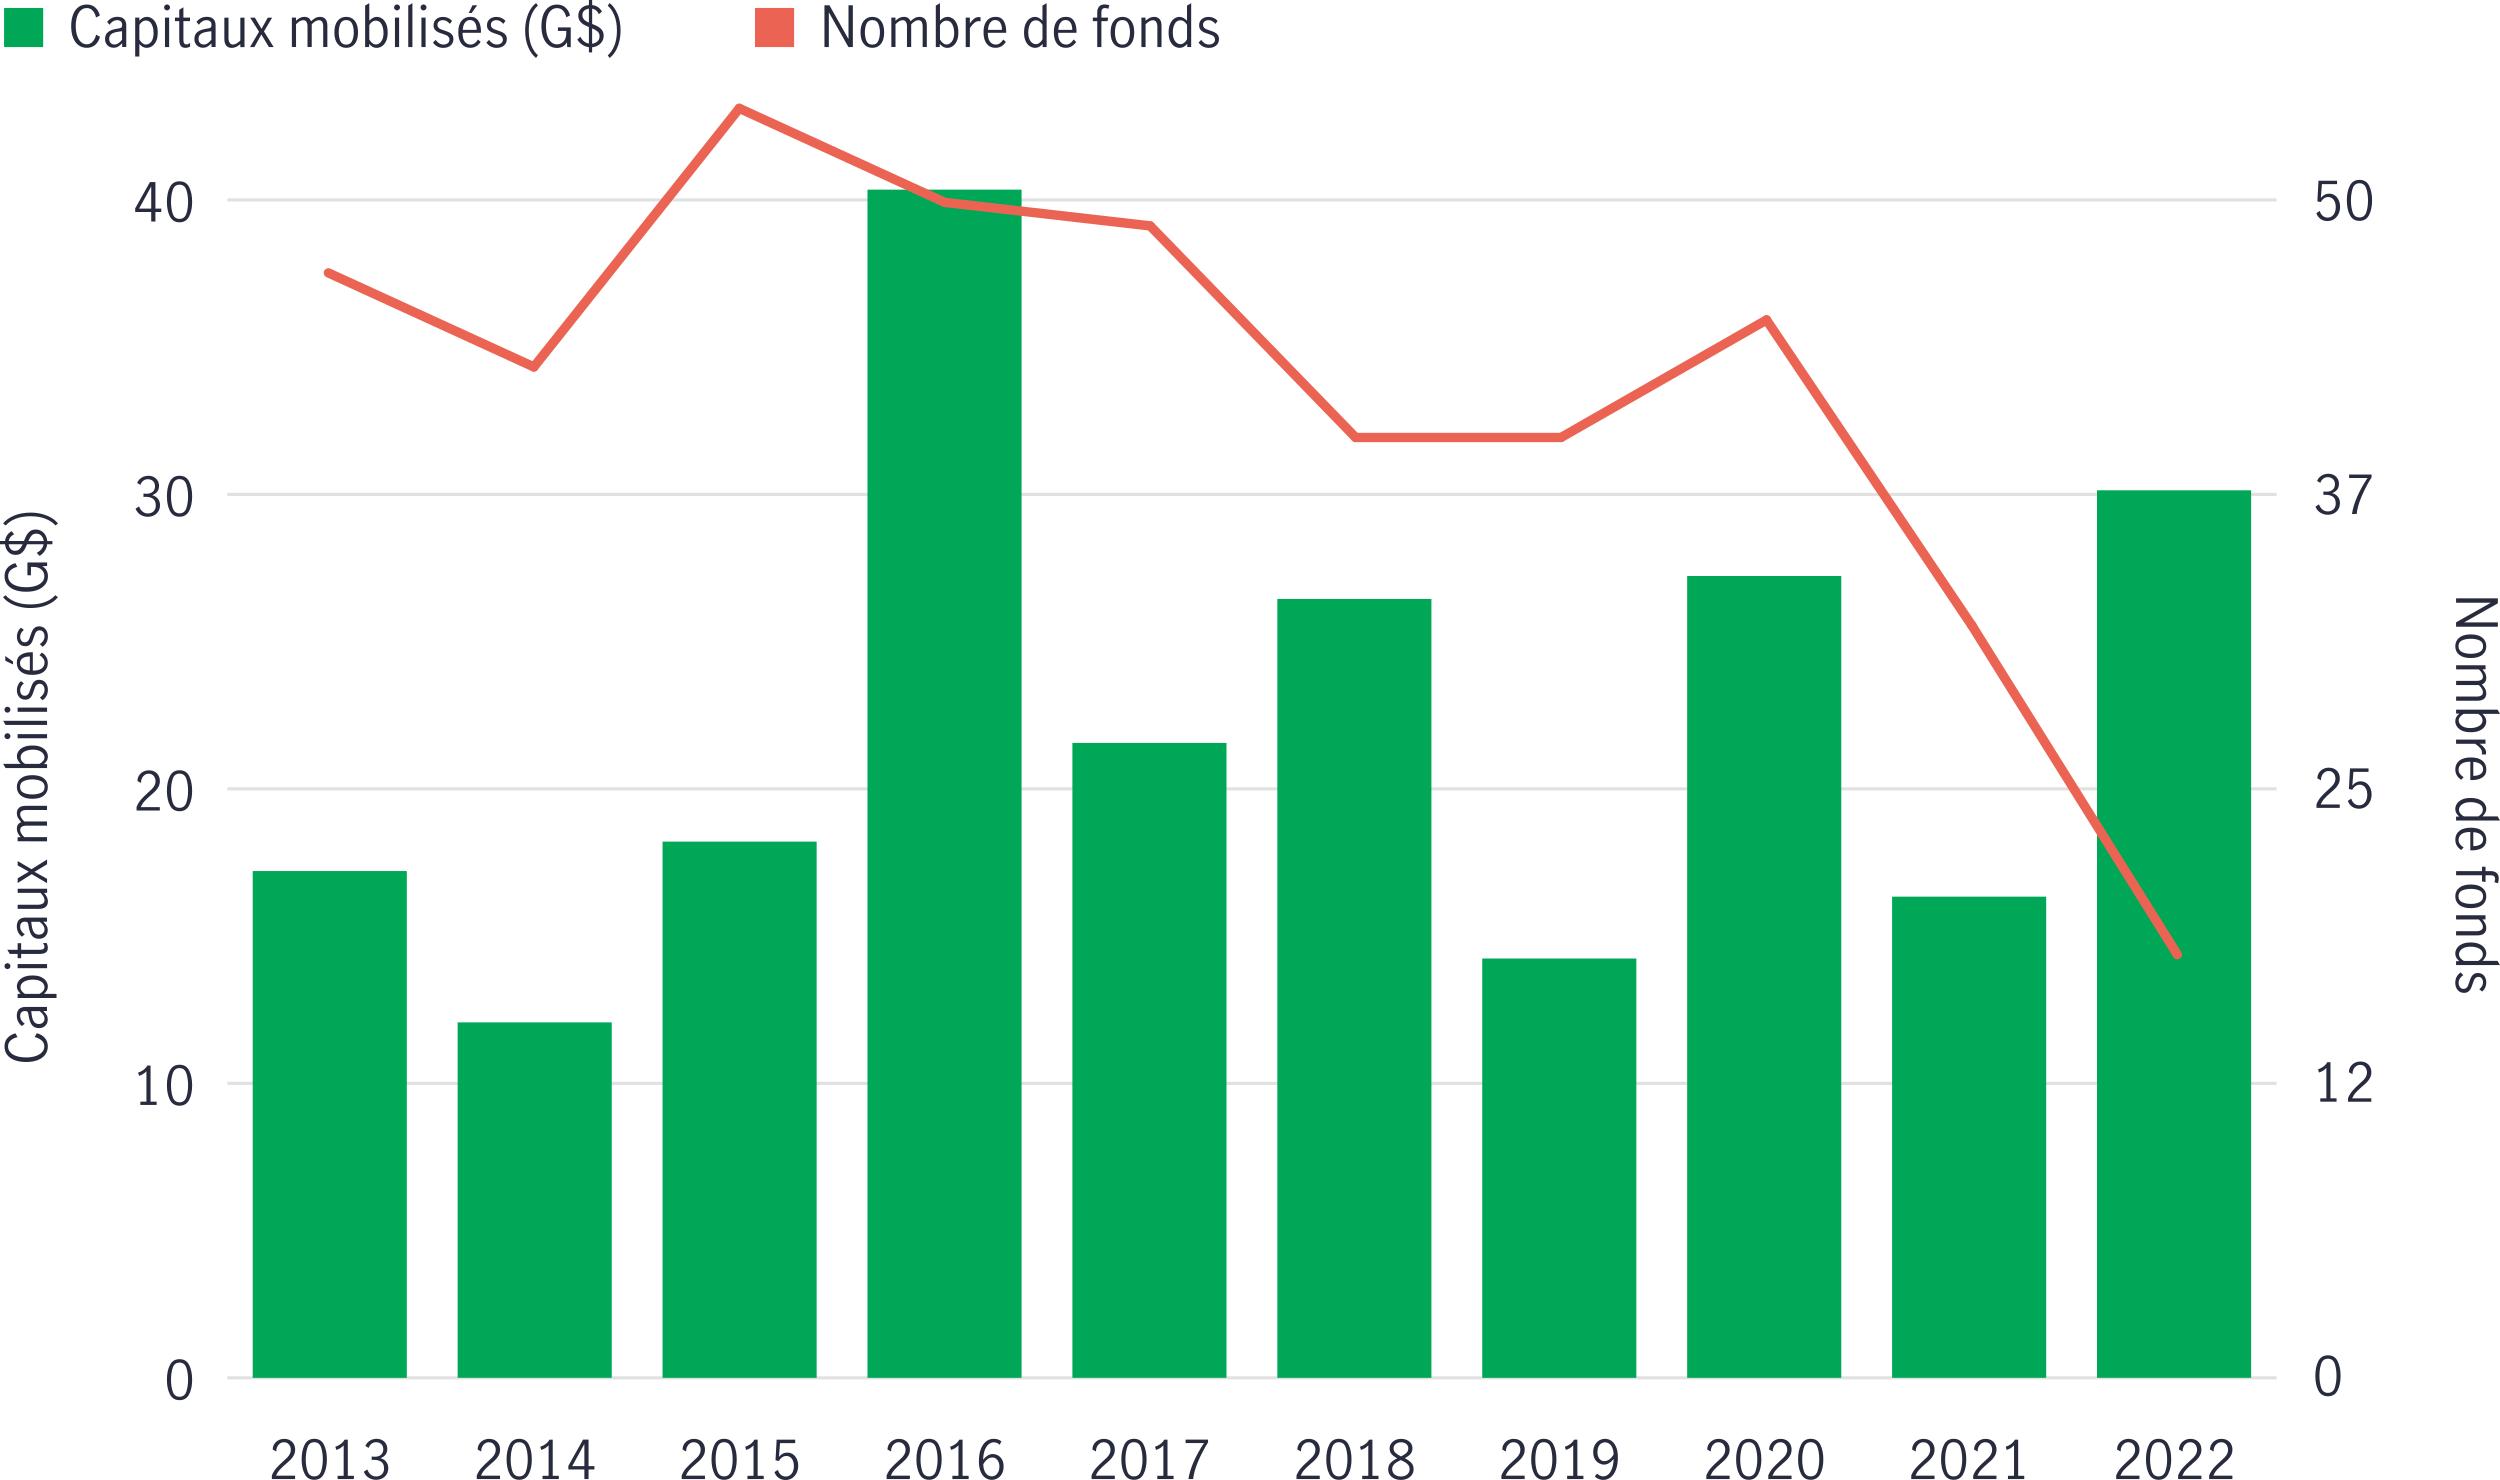<?xml version="1.0" encoding="UTF-8"?><svg xmlns="http://www.w3.org/2000/svg" viewBox="0 0 798.35 472.59"><defs><style>.cls-1,.cls-2,.cls-3{fill:none;}.cls-2{stroke:#eb6453;stroke-linecap:round;stroke-width:3px;}.cls-2,.cls-3{stroke-miterlimit:10;}.cls-4{fill:#00a757;}.cls-5{fill:#eb6453;}.cls-6{fill:#282b3e;}.cls-3{stroke:#e0e1e0;}</style></defs><g id="Layer_1"><path class="cls-4" d="m13.79,15.03H1.3V2.54h12.49v12.49Z"/><path class="cls-6" d="m25.08,14.45c-.75-.56-1.33-1.37-1.74-2.41-.41-1.04-.61-2.27-.61-3.67s.2-2.66.6-3.71.98-1.84,1.72-2.39c.74-.55,1.63-.83,2.65-.83,1.08,0,1.98.31,2.7.95.72.63,1.22,1.48,1.49,2.56l-1.22.65c-.19-.89-.53-1.61-1.03-2.18-.49-.56-1.14-.85-1.94-.85-.7,0-1.31.23-1.84.68-.53.46-.94,1.12-1.23,1.99s-.44,1.91-.44,3.12c0,1.14.15,2.15.44,3.02s.71,1.56,1.24,2.04c.53.49,1.14.73,1.83.73.79,0,1.44-.3,1.94-.89.5-.59.85-1.32,1.05-2.19l1.24.68c-.28,1.07-.78,1.92-1.5,2.56-.73.64-1.64.96-2.73.96-1,0-1.87-.28-2.62-.85Z"/><path class="cls-6" d="m34.93,14.94c-.41-.23-.75-.55-1-.98-.25-.43-.38-.93-.38-1.52,0-.98.34-1.73,1.01-2.25.67-.52,1.73-.88,3.17-1.08.52-.06.86-.17,1.03-.32.17-.15.25-.43.25-.85,0-.49-.14-.86-.43-1.12-.29-.25-.68-.38-1.17-.38s-.95.14-1.38.41c-.43.28-.78.63-1.07,1.06l-.74-.92c.84-1.08,1.94-1.62,3.31-1.62.9,0,1.59.23,2.07.7.48.47.72,1.18.72,2.12v6.82h-1.31v-1.17c-.47.47-.91.82-1.32,1.06-.41.24-.88.36-1.4.36s-.95-.11-1.36-.34Zm2.92-1.16c.41-.29.79-.66,1.12-1.11v-2.7h-.04l-1.15.16c-1.02.14-1.76.39-2.22.75-.46.35-.69.86-.69,1.52,0,.55.15.99.46,1.32.31.33.73.5,1.27.5.42,0,.84-.15,1.25-.44Z"/><path class="cls-6" d="m44.5,5.63v.97c.37-.38.74-.68,1.12-.9s.79-.32,1.26-.32c.56,0,1.11.17,1.65.52.53.35.97.9,1.32,1.65.35.75.52,1.7.52,2.85s-.18,2.11-.55,2.83c-.37.73-.82,1.25-1.35,1.57-.53.32-1.08.48-1.63.48-.88,0-1.66-.41-2.34-1.24v4.01h-1.33V5.63h1.33Zm3.24,8.23c.37-.24.68-.64.93-1.2.25-.56.37-1.29.37-2.19,0-1.06-.21-1.97-.62-2.75s-1.03-1.17-1.85-1.17c-.42,0-.81.13-1.17.4s-.66.6-.9,1.01v4.64c.22.43.51.81.89,1.13s.77.49,1.18.49.8-.12,1.17-.36Z"/><path class="cls-6" d="m52.68,3.04c-.19-.19-.28-.41-.28-.67s.09-.49.28-.67.4-.28.66-.28.47.09.67.28c.19.19.29.41.29.67s-.1.47-.29.67c-.19.19-.41.29-.67.29s-.47-.1-.66-.29Zm0,2.59h1.33v9.4h-1.33V5.63Z"/><path class="cls-6" d="m57.72,14.64c-.32-.43-.48-1.12-.48-2.08v-5.81h-1.37v-1.12h1.37v-2.5l1.33-.81v3.31h2.11v1.12h-2.11v6.07c0,.91.33,1.37.99,1.37.35,0,.73-.16,1.13-.47l.04,1.13c-.48.29-.98.43-1.49.43-.7,0-1.2-.21-1.52-.64Z"/><path class="cls-6" d="m63.46,14.94c-.41-.23-.75-.55-1-.98-.25-.43-.38-.93-.38-1.52,0-.98.34-1.73,1.01-2.25.67-.52,1.73-.88,3.17-1.08.52-.06.86-.17,1.03-.32.17-.15.25-.43.25-.85,0-.49-.14-.86-.43-1.12-.29-.25-.68-.38-1.17-.38s-.95.14-1.38.41c-.43.28-.78.63-1.07,1.06l-.74-.92c.84-1.08,1.94-1.62,3.31-1.62.9,0,1.59.23,2.07.7.48.47.72,1.18.72,2.12v6.82h-1.31v-1.17c-.47.47-.91.82-1.32,1.06-.41.24-.88.36-1.4.36s-.95-.11-1.36-.34Zm2.92-1.16c.41-.29.79-.66,1.12-1.11v-2.7h-.04l-1.15.16c-1.02.14-1.76.39-2.22.75-.46.35-.69.86-.69,1.52,0,.55.15.99.46,1.32.31.33.73.5,1.27.5.42,0,.84-.15,1.25-.44Z"/><path class="cls-6" d="m72.3,14.61c-.44-.45-.66-1.2-.66-2.24v-6.73h1.33v6.7c0,.48.12.91.35,1.3.23.38.6.58,1.09.58.4,0,.79-.12,1.18-.37.39-.25.78-.55,1.16-.91v-7.29h1.33v9.4h-1.33v-.97c-.44.37-.88.67-1.31.89-.43.22-.91.33-1.44.33-.7,0-1.26-.22-1.7-.67Z"/><path class="cls-6" d="m84.29,10.04l3.11,4.99h-1.53l-2.39-3.98h-.04l-2.21,3.98h-1.39l2.88-4.91-2.83-4.48h1.51l2.09,3.53h.04l1.98-3.53h1.39l-2.61,4.41Z"/><path class="cls-6" d="m94.52,5.63v.99c.43-.38.85-.69,1.27-.91.41-.22.88-.33,1.41-.33,1.07,0,1.78.47,2.12,1.4.53-.47,1-.82,1.42-1.05.42-.23.9-.35,1.44-.35.73,0,1.31.23,1.73.68.42.46.63,1.19.63,2.21v6.75h-1.33v-6.79c0-.47-.11-.88-.32-1.24-.22-.36-.56-.54-1.04-.54-.7,0-1.46.43-2.3,1.3v7.27h-1.35v-6.79c0-.47-.11-.88-.32-1.24-.22-.36-.56-.54-1.04-.54-.7,0-1.46.43-2.3,1.3v7.27h-1.33V5.63h1.33Z"/><path class="cls-6" d="m107.81,14c-.69-.85-1.03-2.08-1.03-3.67s.34-2.82,1.03-3.67c.69-.85,1.6-1.28,2.75-1.28s2.07.43,2.75,1.28c.68.85,1.02,2.08,1.02,3.67s-.34,2.82-1.02,3.67c-.68.85-1.59,1.28-2.75,1.28s-2.06-.43-2.75-1.28Zm4.63-.92c.35-.78.53-1.7.53-2.75s-.18-1.97-.53-2.75c-.35-.78-.98-1.17-1.88-1.17s-1.54.39-1.88,1.16c-.34.77-.51,1.7-.51,2.76s.17,1.99.51,2.76c.34.77.97,1.16,1.88,1.16s1.53-.39,1.88-1.17Z"/><path class="cls-6" d="m118.97,14.96c-.38-.22-.75-.53-1.11-.94v1.01h-1.26V1.78l1.33-.77v5.6c.79-.82,1.59-1.22,2.39-1.22.58,0,1.13.17,1.66.51s.96.89,1.31,1.64.51,1.7.51,2.85-.18,2.11-.55,2.84c-.37.73-.82,1.26-1.35,1.58-.53.32-1.08.48-1.63.48-.49,0-.93-.11-1.3-.32Zm2.21-1.17c.38-.26.69-.67.93-1.23.24-.56.36-1.25.36-2.08,0-1.03-.21-1.94-.62-2.72-.41-.78-1.03-1.17-1.85-1.17-.44,0-.84.13-1.2.4-.35.26-.65.6-.87,1.01v4.59c.22.42.51.79.89,1.12s.77.49,1.18.49.8-.13,1.18-.4Z"/><path class="cls-6" d="m126.12,3.04c-.19-.19-.28-.41-.28-.67s.09-.49.28-.67.4-.28.66-.28.47.09.67.28c.19.19.29.41.29.67s-.1.47-.29.67c-.19.19-.41.29-.67.29s-.47-.1-.66-.29Zm0,2.59h1.33v9.4h-1.33V5.63Z"/><path class="cls-6" d="m130.37,1.78l1.33-.77v14.02h-1.33V1.78Z"/><path class="cls-6" d="m134.58,3.04c-.19-.19-.28-.41-.28-.67s.09-.49.28-.67.4-.28.66-.28.47.09.67.28c.19.19.29.41.29.67s-.1.47-.29.67c-.19.19-.41.29-.67.29s-.47-.1-.66-.29Zm0,2.59h1.33v9.4h-1.33V5.63Z"/><path class="cls-6" d="m139.7,14.86c-.56-.28-1.04-.71-1.44-1.27l.86-.86c.29.44.65.8,1.08,1.08.43.28.91.41,1.42.41s.99-.14,1.36-.42c.37-.28.55-.67.55-1.18,0-.35-.1-.64-.3-.86-.2-.23-.44-.41-.74-.54-.29-.13-.69-.28-1.2-.43-.61-.19-1.11-.38-1.48-.56-.38-.18-.7-.44-.96-.79-.26-.35-.4-.8-.4-1.37,0-.83.29-1.48.86-1.96.58-.48,1.3-.72,2.18-.72.58,0,1.11.11,1.61.34.5.23.92.55,1.25.97l-.7.92c-.65-.79-1.38-1.19-2.2-1.19-.5,0-.92.13-1.26.4-.34.26-.5.63-.5,1.1,0,.35.1.63.3.86.2.22.44.4.74.53s.69.28,1.2.43c.62.2,1.12.4,1.5.58.38.18.7.44.96.79.26.35.4.8.4,1.37,0,.85-.3,1.53-.91,2.04s-1.38.76-2.31.76c-.68,0-1.31-.14-1.87-.42Z"/><path class="cls-6" d="m147.38,14c-.68-.85-1.03-2.09-1.03-3.71s.34-2.78,1.03-3.64c.69-.85,1.63-1.28,2.82-1.28s1.99.42,2.55,1.27.84,1.98.84,3.39c0,.19,0,.34-.02.45h-5.85c-.01,1.27.22,2.21.69,2.83.47.61,1.11.92,1.9.92.47,0,.91-.15,1.32-.46s.75-.69,1.02-1.16l.83.77c-.35.56-.8,1.02-1.37,1.37-.56.35-1.22.52-1.96.52-1.16,0-2.09-.43-2.77-1.28Zm4.34-6.7c-.35-.6-.89-.9-1.64-.9-.49,0-.91.15-1.26.46s-.61.7-.77,1.18c-.17.48-.26.98-.27,1.49h4.45c.01-.89-.16-1.63-.5-2.23Zm-.83-5.62h1.49l-1.76,2.47h-.94l1.21-2.47Z"/><path class="cls-6" d="m156.76,14.86c-.56-.28-1.04-.71-1.44-1.27l.86-.86c.29.44.65.8,1.08,1.08.43.28.91.41,1.42.41s.99-.14,1.36-.42c.37-.28.55-.67.55-1.18,0-.35-.1-.64-.3-.86-.2-.23-.44-.41-.74-.54-.29-.13-.69-.28-1.2-.43-.61-.19-1.11-.38-1.48-.56-.38-.18-.7-.44-.96-.79-.26-.35-.4-.8-.4-1.37,0-.83.29-1.48.86-1.96.58-.48,1.3-.72,2.18-.72.58,0,1.11.11,1.61.34.5.23.92.55,1.25.97l-.7.92c-.65-.79-1.38-1.19-2.2-1.19-.5,0-.92.13-1.26.4-.34.26-.5.63-.5,1.1,0,.35.1.63.3.86.2.22.44.4.74.53s.69.28,1.2.43c.62.2,1.12.4,1.5.58.38.18.7.44.96.79.26.35.4.8.4,1.37,0,.85-.3,1.53-.91,2.04s-1.38.76-2.31.76c-.68,0-1.31-.14-1.87-.42Z"/><path class="cls-6" d="m168.67,15.05c-.65-1.55-.97-3.32-.97-5.33,0-1.34.16-2.6.47-3.75.31-1.16.73-2.16,1.26-3.01.53-.85,1.12-1.51,1.76-1.99l.59.81c-.88.74-1.58,1.79-2.12,3.14-.54,1.35-.81,2.94-.81,4.78s.27,3.46.82,4.83,1.25,2.41,2.12,3.11l-.61.86c-1.02-.76-1.85-1.91-2.5-3.46Z"/><path class="cls-6" d="m175.25,14.44c-.75-.56-1.33-1.37-1.74-2.4-.41-1.04-.61-2.26-.61-3.66s.2-2.68.6-3.72.98-1.83,1.72-2.38c.74-.55,1.63-.83,2.66-.83s1.97.31,2.68.94c.71.62,1.2,1.47,1.48,2.54l-1.19.59c-.2-.86-.55-1.57-1.03-2.11s-1.13-.82-1.96-.82c-.7,0-1.31.23-1.84.68-.53.46-.94,1.12-1.23,1.99s-.44,1.91-.44,3.12.15,2.18.44,3.05c.29.87.71,1.54,1.23,2.02.53.47,1.14.71,1.84.71.58,0,1.09-.14,1.54-.43.45-.29.8-.69,1.05-1.21.25-.52.38-1.12.38-1.79v-.85h-2.66v-1.13h4.09v6.3h-1.13l-.09-1.6c-.29.6-.71,1.06-1.27,1.38-.56.32-1.19.48-1.9.48-1,0-1.87-.28-2.62-.85Z"/><path class="cls-6" d="m192.26,13.26c-.33.53-.77.96-1.33,1.27-.56.31-1.17.5-1.84.56v1.64h-1.03v-1.66c-.8-.1-1.53-.37-2.18-.82s-1.16-.99-1.53-1.61l.99-.92c.3.62.68,1.12,1.15,1.49.47.37.99.61,1.57.7v-5.27c-.71-.29-1.3-.57-1.76-.85-.47-.28-.85-.64-1.16-1.1s-.46-1.03-.46-1.71c0-.95.31-1.72.94-2.32.62-.6,1.44-.95,2.45-1.04V0h1.03v1.62c.71.07,1.33.29,1.87.67s.96.85,1.26,1.42l-.99.81c-.48-1.02-1.19-1.6-2.14-1.75v4.88c.79.31,1.43.6,1.92.87.49.27.9.64,1.24,1.11.34.47.51,1.06.51,1.78s-.17,1.31-.5,1.84Zm-5.75-7.02c.36.37.88.7,1.55,1V2.77c-.6.07-1.1.28-1.49.62s-.59.81-.59,1.41.18,1.06.54,1.43Zm4.27,6.97c.46-.41.68-.96.68-1.63,0-.62-.2-1.12-.61-1.49-.41-.37-1-.72-1.76-1.04v4.91c.67-.08,1.24-.33,1.69-.75Z"/><path class="cls-6" d="m197.19,4.41c.65,1.55.98,3.33.98,5.35,0,1.34-.16,2.6-.47,3.75-.31,1.16-.73,2.16-1.26,3.02-.53.85-1.12,1.51-1.78,1.98l-.58-.83c.88-.75,1.58-1.79,2.12-3.13s.81-2.93.81-4.77-.27-3.46-.82-4.83c-.55-1.37-1.25-2.41-2.12-3.11l.59-.86c1.02.74,1.86,1.89,2.51,3.44Z"/><path class="cls-5" d="m253.59,15.03h-12.49V2.54h12.49v12.49Z"/><path class="cls-6" d="m263.27,1.69h1.6l6.05,10.73h.04V1.69h1.39v13.34h-1.42l-6.21-11.03h-.04v11.03h-1.4V1.69Z"/><path class="cls-6" d="m275.83,14c-.69-.85-1.03-2.08-1.03-3.67s.34-2.82,1.03-3.67c.69-.85,1.6-1.28,2.75-1.28s2.07.43,2.75,1.28c.68.85,1.02,2.08,1.02,3.67s-.34,2.82-1.02,3.67c-.68.85-1.59,1.28-2.75,1.28s-2.06-.43-2.75-1.28Zm4.63-.92c.35-.78.53-1.7.53-2.75s-.18-1.97-.53-2.75c-.35-.78-.98-1.17-1.88-1.17s-1.54.39-1.88,1.16c-.34.77-.51,1.7-.51,2.76s.17,1.99.51,2.76c.34.77.97,1.16,1.88,1.16s1.53-.39,1.88-1.17Z"/><path class="cls-6" d="m285.95,5.63v.99c.43-.38.85-.69,1.27-.91.41-.22.88-.33,1.41-.33,1.07,0,1.78.47,2.12,1.4.53-.47,1-.82,1.42-1.05.42-.23.9-.35,1.44-.35.73,0,1.31.23,1.73.68.42.46.63,1.19.63,2.21v6.75h-1.33v-6.79c0-.47-.11-.88-.32-1.24-.22-.36-.56-.54-1.04-.54-.7,0-1.46.43-2.3,1.3v7.27h-1.35v-6.79c0-.47-.11-.88-.32-1.24-.22-.36-.56-.54-1.04-.54-.7,0-1.46.43-2.3,1.3v7.27h-1.33V5.63h1.33Z"/><path class="cls-6" d="m301.21,14.96c-.38-.22-.75-.53-1.11-.94v1.01h-1.26V1.78l1.33-.77v5.6c.79-.82,1.59-1.22,2.39-1.22.58,0,1.13.17,1.66.51s.96.89,1.31,1.64.51,1.7.51,2.85-.18,2.11-.55,2.84c-.37.73-.82,1.26-1.35,1.58-.53.32-1.08.48-1.63.48-.49,0-.93-.11-1.3-.32Zm2.21-1.17c.38-.26.69-.67.93-1.23.24-.56.36-1.25.36-2.08,0-1.03-.21-1.94-.62-2.72-.41-.78-1.03-1.17-1.85-1.17-.44,0-.84.13-1.2.4-.35.26-.65.6-.87,1.01v4.59c.22.42.51.79.89,1.12s.77.49,1.18.49.8-.13,1.18-.4Z"/><path class="cls-6" d="m309.71,5.63v1.84c.48-.68.94-1.19,1.39-1.53s.96-.5,1.55-.5c.16,0,.31.02.47.05v1.33c-.24-.05-.44-.07-.59-.07-.46,0-.9.17-1.33.5s-.92.89-1.48,1.68v6.1h-1.33V5.63h1.33Z"/><path class="cls-6" d="m315.11,14c-.68-.85-1.03-2.09-1.03-3.71s.34-2.78,1.03-3.64c.69-.85,1.63-1.28,2.82-1.28s1.99.42,2.55,1.27.84,1.98.84,3.39c0,.19,0,.34-.02.45h-5.85c-.01,1.27.22,2.21.69,2.83.47.61,1.11.92,1.9.92.47,0,.91-.15,1.32-.46s.75-.69,1.02-1.16l.83.77c-.35.56-.8,1.02-1.37,1.37-.56.35-1.22.52-1.96.52-1.16,0-2.09-.43-2.77-1.28Zm4.34-6.7c-.35-.6-.89-.9-1.64-.9-.49,0-.91.15-1.26.46s-.61.7-.77,1.18c-.17.48-.26.98-.27,1.49h4.45c.01-.89-.16-1.63-.5-2.23Z"/><path class="cls-6" d="m328.93,14.81c-.54-.32-.99-.84-1.36-1.57-.37-.73-.55-1.67-.55-2.83s.17-2.09.52-2.84c.35-.76.79-1.31,1.33-1.66.54-.35,1.09-.52,1.66-.52.43,0,.84.11,1.23.33.39.22.77.52,1.14.89V1.78l1.33-.77v14.02h-1.26v-1.01c-.38.42-.76.74-1.13.94-.37.21-.8.32-1.3.32-.54,0-1.08-.16-1.62-.48Zm3.09-1.16c.38-.32.68-.7.89-1.12v-4.59c-.25-.42-.55-.77-.9-1.04-.35-.27-.74-.41-1.19-.41-.84,0-1.46.39-1.86,1.16-.4.77-.6,1.7-.6,2.76,0,.8.12,1.49.35,2.04.23.56.54.98.92,1.25.38.28.78.41,1.2.41s.82-.16,1.2-.49Z"/><path class="cls-6" d="m337.56,14c-.68-.85-1.03-2.09-1.03-3.71s.34-2.78,1.03-3.64c.69-.85,1.63-1.28,2.82-1.28s1.99.42,2.55,1.27.84,1.98.84,3.39c0,.19,0,.34-.02.45h-5.85c-.01,1.27.22,2.21.69,2.83.47.61,1.11.92,1.9.92.47,0,.91-.15,1.32-.46s.75-.69,1.02-1.16l.83.77c-.35.56-.8,1.02-1.37,1.37-.56.35-1.22.52-1.96.52-1.16,0-2.09-.43-2.77-1.28Zm4.34-6.7c-.35-.6-.89-.9-1.64-.9-.49,0-.91.15-1.26.46s-.61.7-.77,1.18c-.17.48-.26.98-.27,1.49h4.45c.01-.89-.16-1.63-.5-2.23Z"/><path class="cls-6" d="m348.99,6.75v-1.12h1.4v-1.64c0-.82.2-1.45.6-1.9.4-.45.99-.68,1.76-.68.29,0,.57.03.85.09.28.06.51.13.67.22l-.36,1.1c-.31-.17-.66-.25-1.04-.25-.77,0-1.15.46-1.15,1.37v1.69h2.16l-.2,1.12h-1.96v8.28h-1.33V6.75h-1.4Z"/><path class="cls-6" d="m355.69,14c-.69-.85-1.03-2.08-1.03-3.67s.34-2.82,1.03-3.67c.69-.85,1.6-1.28,2.75-1.28s2.07.43,2.75,1.28c.68.85,1.02,2.08,1.02,3.67s-.34,2.82-1.02,3.67c-.68.85-1.59,1.28-2.75,1.28s-2.06-.43-2.75-1.28Zm4.63-.92c.35-.78.53-1.7.53-2.75s-.18-1.97-.53-2.75c-.35-.78-.98-1.17-1.88-1.17s-1.54.39-1.88,1.16c-.34.77-.51,1.7-.51,2.76s.17,1.99.51,2.76c.34.77.97,1.16,1.88,1.16s1.53-.39,1.88-1.17Z"/><path class="cls-6" d="m365.82,5.63v.99c.42-.37.85-.67,1.29-.9.44-.23.92-.34,1.45-.34.7,0,1.26.23,1.7.68.44.45.66,1.2.66,2.26v6.71h-1.33v-6.68c0-.49-.12-.93-.35-1.31-.23-.38-.59-.58-1.07-.58-.67,0-1.45.43-2.34,1.28v7.29h-1.33V5.63h1.33Z"/><path class="cls-6" d="m375.09,14.81c-.54-.32-.99-.84-1.36-1.57-.37-.73-.55-1.67-.55-2.83s.17-2.09.52-2.84c.35-.76.79-1.31,1.33-1.66.54-.35,1.09-.52,1.66-.52.43,0,.84.11,1.23.33.39.22.77.52,1.14.89V1.78l1.33-.77v14.02h-1.26v-1.01c-.38.42-.76.74-1.13.94-.37.21-.8.32-1.3.32-.54,0-1.08-.16-1.62-.48Zm3.09-1.16c.38-.32.68-.7.89-1.12v-4.59c-.25-.42-.55-.77-.9-1.04-.35-.27-.74-.41-1.19-.41-.84,0-1.46.39-1.86,1.16-.4.77-.6,1.7-.6,2.76,0,.8.12,1.49.35,2.04.23.56.54.98.92,1.25.38.28.78.41,1.2.41s.82-.16,1.2-.49Z"/><path class="cls-6" d="m384.18,14.86c-.56-.28-1.04-.71-1.44-1.27l.86-.86c.29.44.65.8,1.08,1.08.43.28.91.41,1.42.41s.99-.14,1.36-.42c.37-.28.55-.67.55-1.18,0-.35-.1-.64-.3-.86-.2-.23-.44-.41-.74-.54-.29-.13-.69-.28-1.2-.43-.61-.19-1.11-.38-1.48-.56-.38-.18-.7-.44-.96-.79-.26-.35-.4-.8-.4-1.37,0-.83.29-1.48.86-1.96.58-.48,1.3-.72,2.18-.72.58,0,1.11.11,1.61.34.5.23.92.55,1.25.97l-.7.92c-.65-.79-1.38-1.19-2.2-1.19-.5,0-.92.13-1.26.4-.34.26-.5.63-.5,1.1,0,.35.1.63.3.86.2.22.44.4.74.53s.69.28,1.2.43c.62.2,1.12.4,1.5.58.38.18.7.44.96.79.26.35.4.8.4,1.37,0,.85-.3,1.53-.91,2.04s-1.38.76-2.31.76c-.68,0-1.31-.14-1.87-.42Z"/><path class="cls-6" d="m54.26,445.26c-.64-1.25-.96-2.79-.96-4.64s.31-3.42.94-4.68c.62-1.26,1.65-1.9,3.09-1.9s2.48.63,3.1,1.9.93,2.82.93,4.68-.32,3.39-.96,4.64c-.64,1.25-1.66,1.87-3.07,1.87s-2.43-.62-3.07-1.87Zm5.24-.86c.37-1.09.56-2.35.56-3.78s-.18-2.71-.55-3.82c-.37-1.11-1.1-1.67-2.18-1.67s-1.8.55-2.17,1.67c-.37,1.11-.55,2.39-.55,3.82s.19,2.69.56,3.78,1.09,1.64,2.16,1.64,1.8-.55,2.18-1.64Z"/><path class="cls-6" d="m46.76,351.8v-9.72c-.53.63-1.31,1.13-2.35,1.48l-.31-1.02c.63-.2,1.21-.5,1.73-.89.52-.39.92-.85,1.21-1.39h1.04v11.54h1.94v1.05h-5.2v-1.05h1.94Z"/><path class="cls-6" d="m54.26,351.23c-.64-1.25-.96-2.79-.96-4.64s.31-3.42.94-4.68c.62-1.26,1.65-1.9,3.09-1.9s2.48.63,3.1,1.9.93,2.83.93,4.68-.32,3.39-.96,4.64c-.64,1.25-1.66,1.87-3.07,1.87s-2.43-.62-3.07-1.87Zm5.24-.86c.37-1.09.56-2.35.56-3.78s-.18-2.71-.55-3.83c-.37-1.11-1.1-1.67-2.18-1.67s-1.8.56-2.17,1.67c-.37,1.11-.55,2.39-.55,3.83s.19,2.69.56,3.78c.37,1.09,1.09,1.64,2.16,1.64s1.8-.55,2.18-1.64Z"/><path class="cls-6" d="m45.02,255.35c.56-.65,1.28-1.36,2.15-2.14.58-.51,1.03-.94,1.36-1.27.33-.34.6-.71.82-1.12.22-.41.32-.85.32-1.33,0-.68-.2-1.25-.6-1.72-.4-.46-.92-.7-1.58-.7-.5,0-.94.14-1.32.42-.38.28-.67.64-.87,1.09-.2.45-.29.93-.26,1.44l-1.14-.59c-.01-.63.14-1.21.46-1.73.32-.52.76-.94,1.32-1.24s1.19-.46,1.88-.46,1.33.15,1.86.45c.53.3.93.71,1.21,1.23.28.52.42,1.1.42,1.75s-.13,1.21-.39,1.73-.58.97-.97,1.38-.91.89-1.58,1.45c-.81.69-1.46,1.31-1.96,1.86-.5.55-.9,1.18-1.21,1.9h6.1v1.09h-7.43v-1.16c.37-.9.84-1.67,1.4-2.31Z"/><path class="cls-6" d="m54.26,257.19c-.64-1.25-.96-2.79-.96-4.64s.31-3.42.94-4.68c.62-1.26,1.65-1.9,3.09-1.9s2.48.63,3.1,1.9.93,2.83.93,4.68-.32,3.39-.96,4.64c-.64,1.25-1.66,1.87-3.07,1.87s-2.43-.62-3.07-1.87Zm5.24-.86c.37-1.09.56-2.35.56-3.78s-.18-2.71-.55-3.83c-.37-1.11-1.1-1.67-2.18-1.67s-1.8.56-2.17,1.67c-.37,1.11-.55,2.39-.55,3.83s.19,2.69.56,3.78c.37,1.09,1.09,1.64,2.16,1.64s1.8-.55,2.18-1.64Z"/><path class="cls-6" d="m44.8,164.34c-.7-.46-1.21-1.1-1.51-1.92l1.12-.7c.23.66.59,1.2,1.08,1.62.49.42,1.06.63,1.69.63.77,0,1.39-.23,1.86-.68.47-.45.71-1.06.71-1.84,0-1-.28-1.71-.85-2.14-.57-.43-1.36-.65-2.38-.65-.31,0-.54.01-.71.03v-1.09c.27.05.58.07.92.07.9,0,1.58-.22,2.06-.65s.71-1.01.71-1.73-.21-1.24-.63-1.65c-.42-.41-.98-.61-1.68-.61-.57,0-1.06.17-1.49.52s-.71.78-.86,1.3l-1.05-.61c.27-.69.73-1.25,1.38-1.67.65-.42,1.39-.63,2.23-.63.65,0,1.23.14,1.74.42.52.28.92.66,1.21,1.15s.43,1.03.43,1.63c0,.71-.17,1.31-.51,1.8s-.89.88-1.65,1.19c.8.23,1.42.62,1.84,1.18.42.56.64,1.22.64,1.96s-.17,1.42-.51,1.99c-.34.57-.81,1-1.4,1.31-.59.31-1.27.46-2.01.46-.87,0-1.66-.23-2.36-.7Z"/><path class="cls-6" d="m54.26,163.15c-.64-1.25-.96-2.79-.96-4.64s.31-3.42.94-4.68c.62-1.26,1.65-1.9,3.09-1.9s2.48.63,3.1,1.9.93,2.83.93,4.68-.32,3.39-.96,4.64c-.64,1.25-1.66,1.87-3.07,1.87s-2.43-.62-3.07-1.87Zm5.24-.86c.37-1.09.56-2.35.56-3.78s-.18-2.71-.55-3.83c-.37-1.11-1.1-1.67-2.18-1.67s-1.8.56-2.17,1.67c-.37,1.11-.55,2.39-.55,3.83s.19,2.69.56,3.78c.37,1.09,1.09,1.64,2.16,1.64s1.8-.55,2.18-1.64Z"/><path class="cls-6" d="m48.29,67.69h-5.12v-1.14l4.71-8.4h1.75v8.47h1.87v1.07h-1.87v3.06h-1.34v-3.06Zm0-1.07v-7.04h-.02l-3.86,7.04h3.88Z"/><path class="cls-6" d="m54.26,69.12c-.64-1.25-.96-2.79-.96-4.64s.31-3.42.94-4.68c.62-1.26,1.65-1.9,3.09-1.9s2.48.63,3.1,1.9.93,2.83.93,4.68-.32,3.39-.96,4.64c-.64,1.25-1.66,1.87-3.07,1.87s-2.43-.62-3.07-1.87Zm5.24-.86c.37-1.09.56-2.35.56-3.78s-.18-2.71-.55-3.83c-.37-1.11-1.1-1.67-2.18-1.67s-1.8.56-2.17,1.67c-.37,1.11-.55,2.39-.55,3.83s.19,2.69.56,3.78c.37,1.09,1.09,1.64,2.16,1.64s1.8-.55,2.18-1.64Z"/><line class="cls-3" x1="72.59" y1="440" x2="726.99" y2="440"/><line class="cls-3" x1="72.59" y1="345.96" x2="726.99" y2="345.96"/><line class="cls-3" x1="72.59" y1="251.92" x2="726.99" y2="251.92"/><line class="cls-3" x1="72.59" y1="157.89" x2="726.99" y2="157.89"/><line class="cls-3" x1="72.59" y1="63.85" x2="726.99" y2="63.85"/><rect class="cls-4" x="80.7" y="278.16" width="49.21" height="161.84"/><rect class="cls-4" x="146.14" y="326.49" width="49.21" height="113.5"/><rect class="cls-4" x="211.58" y="268.76" width="49.21" height="171.24"/><rect class="cls-4" x="277.02" y="60.56" width="49.21" height="379.44"/><rect class="cls-4" x="342.46" y="237.25" width="49.21" height="202.74"/><rect class="cls-4" x="407.9" y="191.27" width="49.21" height="248.73"/><rect class="cls-4" x="473.34" y="306.09" width="49.21" height="133.91"/><rect class="cls-4" x="538.78" y="183.94" width="49.21" height="256.06"/><rect class="cls-4" x="604.22" y="286.34" width="49.21" height="153.65"/><rect class="cls-4" x="669.66" y="156.57" width="49.21" height="283.42"/><path class="cls-6" d="m677.18,468.85c.56-.65,1.28-1.36,2.15-2.14.58-.51,1.03-.93,1.36-1.27.33-.34.6-.71.82-1.12.21-.41.32-.85.32-1.33,0-.68-.2-1.25-.59-1.72s-.92-.7-1.58-.7c-.5,0-.94.14-1.32.42-.38.28-.67.64-.87,1.09-.2.45-.29.93-.26,1.44l-1.14-.6c-.01-.63.14-1.21.46-1.73s.76-.94,1.32-1.24c.56-.31,1.19-.46,1.88-.46s1.33.15,1.86.45c.53.3.93.71,1.21,1.23.28.52.42,1.11.42,1.75s-.13,1.21-.39,1.73c-.26.52-.58.98-.97,1.38-.39.4-.91.89-1.58,1.45-.8.69-1.46,1.31-1.96,1.86-.5.55-.9,1.18-1.21,1.9h6.1v1.09h-7.43v-1.16c.37-.89.84-1.67,1.4-2.31Z"/><path class="cls-6" d="m686.25,470.69c-.64-1.25-.96-2.79-.96-4.64s.31-3.42.94-4.68c.62-1.26,1.65-1.9,3.09-1.9s2.48.63,3.1,1.9c.62,1.26.93,2.82.93,4.68s-.32,3.39-.96,4.64c-.64,1.25-1.66,1.87-3.07,1.87s-2.43-.62-3.07-1.87Zm5.24-.86c.37-1.09.56-2.35.56-3.78s-.18-2.71-.55-3.82c-.37-1.11-1.1-1.67-2.18-1.67s-1.8.55-2.17,1.67c-.37,1.11-.55,2.39-.55,3.82s.19,2.69.56,3.78,1.09,1.64,2.16,1.64,1.8-.55,2.18-1.64Z"/><path class="cls-6" d="m696.96,468.85c.56-.65,1.28-1.36,2.15-2.14.58-.51,1.03-.93,1.36-1.27.33-.34.6-.71.82-1.12.21-.41.32-.85.32-1.33,0-.68-.2-1.25-.59-1.72s-.92-.7-1.58-.7c-.5,0-.94.14-1.32.42-.38.28-.67.64-.87,1.09-.2.45-.29.93-.26,1.44l-1.14-.6c-.01-.63.14-1.21.46-1.73s.76-.94,1.32-1.24c.56-.31,1.19-.46,1.88-.46s1.33.15,1.86.45c.53.3.93.71,1.21,1.23.28.52.42,1.11.42,1.75s-.13,1.21-.39,1.73c-.26.52-.58.98-.97,1.38-.39.4-.91.89-1.58,1.45-.8.69-1.46,1.31-1.96,1.86-.5.55-.9,1.18-1.21,1.9h6.1v1.09h-7.43v-1.16c.37-.89.84-1.67,1.4-2.31Z"/><path class="cls-6" d="m706.86,468.85c.56-.65,1.28-1.36,2.15-2.14.58-.51,1.03-.93,1.36-1.27.33-.34.6-.71.82-1.12.21-.41.32-.85.32-1.33,0-.68-.2-1.25-.59-1.72s-.92-.7-1.58-.7c-.5,0-.94.14-1.32.42-.38.28-.67.64-.87,1.09-.2.45-.29.93-.26,1.44l-1.14-.6c-.01-.63.14-1.21.46-1.73s.76-.94,1.32-1.24c.56-.31,1.19-.46,1.88-.46s1.33.15,1.86.45c.53.3.93.71,1.21,1.23.28.52.42,1.11.42,1.75s-.13,1.21-.39,1.73c-.26.52-.58.98-.97,1.38-.39.4-.91.89-1.58,1.45-.8.69-1.46,1.31-1.96,1.86-.5.55-.9,1.18-1.21,1.9h6.1v1.09h-7.43v-1.16c.37-.89.84-1.67,1.4-2.31Z"/><path class="cls-6" d="m611.74,468.85c.56-.65,1.28-1.36,2.15-2.14.58-.51,1.03-.93,1.36-1.27.33-.34.6-.71.82-1.12.21-.41.32-.85.32-1.33,0-.68-.2-1.25-.59-1.72s-.92-.7-1.58-.7c-.5,0-.94.14-1.32.42-.38.28-.67.64-.87,1.09-.2.45-.29.93-.26,1.44l-1.14-.6c-.01-.63.14-1.21.46-1.73s.76-.94,1.32-1.24c.56-.31,1.19-.46,1.88-.46s1.33.15,1.86.45c.53.3.93.71,1.21,1.23.28.52.42,1.11.42,1.75s-.13,1.21-.39,1.73c-.26.52-.58.98-.97,1.38-.39.4-.91.89-1.58,1.45-.8.69-1.46,1.31-1.96,1.86-.5.55-.9,1.18-1.21,1.9h6.1v1.09h-7.43v-1.16c.37-.89.84-1.67,1.4-2.31Z"/><path class="cls-6" d="m620.81,470.69c-.64-1.25-.96-2.79-.96-4.64s.31-3.42.94-4.68c.62-1.26,1.65-1.9,3.09-1.9s2.48.63,3.1,1.9c.62,1.26.93,2.82.93,4.68s-.32,3.39-.96,4.64c-.64,1.25-1.66,1.87-3.07,1.87s-2.43-.62-3.07-1.87Zm5.24-.86c.37-1.09.56-2.35.56-3.78s-.18-2.71-.55-3.82c-.37-1.11-1.1-1.67-2.18-1.67s-1.8.55-2.17,1.67c-.37,1.11-.55,2.39-.55,3.82s.19,2.69.56,3.78,1.09,1.64,2.16,1.64,1.8-.55,2.18-1.64Z"/><path class="cls-6" d="m631.52,468.85c.56-.65,1.28-1.36,2.15-2.14.58-.51,1.03-.93,1.36-1.27.33-.34.6-.71.82-1.12.21-.41.32-.85.32-1.33,0-.68-.2-1.25-.59-1.72s-.92-.7-1.58-.7c-.5,0-.94.14-1.32.42-.38.28-.67.64-.87,1.09-.2.45-.29.93-.26,1.44l-1.14-.6c-.01-.63.14-1.21.46-1.73s.76-.94,1.32-1.24c.56-.31,1.19-.46,1.88-.46s1.33.15,1.86.45c.53.3.93.71,1.21,1.23.28.52.42,1.11.42,1.75s-.13,1.21-.39,1.73c-.26.52-.58.98-.97,1.38-.39.4-.91.89-1.58,1.45-.8.69-1.46,1.31-1.96,1.86-.5.55-.9,1.18-1.21,1.9h6.1v1.09h-7.43v-1.16c.37-.89.84-1.67,1.4-2.31Z"/><path class="cls-6" d="m643.16,471.27v-9.72c-.53.63-1.32,1.13-2.35,1.48l-.31-1.02c.63-.2,1.21-.5,1.73-.89.52-.39.92-.85,1.21-1.38h1.04v11.54h1.94v1.05h-5.2v-1.05h1.94Z"/><path class="cls-6" d="m546.3,468.85c.56-.65,1.28-1.36,2.15-2.14.58-.51,1.03-.93,1.36-1.27.33-.34.6-.71.82-1.12.21-.41.32-.85.32-1.33,0-.68-.2-1.25-.59-1.72s-.92-.7-1.58-.7c-.5,0-.94.14-1.32.42-.38.28-.67.64-.87,1.09-.2.45-.29.93-.26,1.44l-1.14-.6c-.01-.63.14-1.21.46-1.73s.76-.94,1.32-1.24c.56-.31,1.19-.46,1.88-.46s1.33.15,1.86.45c.53.3.93.71,1.21,1.23.28.52.42,1.11.42,1.75s-.13,1.21-.39,1.73c-.26.52-.58.98-.97,1.38-.39.4-.91.89-1.58,1.45-.8.69-1.46,1.31-1.96,1.86-.5.55-.9,1.18-1.21,1.9h6.1v1.09h-7.43v-1.16c.37-.89.84-1.67,1.4-2.31Z"/><path class="cls-6" d="m555.37,470.69c-.64-1.25-.96-2.79-.96-4.64s.31-3.42.94-4.68c.62-1.26,1.65-1.9,3.09-1.9s2.48.63,3.1,1.9c.62,1.26.93,2.82.93,4.68s-.32,3.39-.96,4.64c-.64,1.25-1.66,1.87-3.07,1.87s-2.43-.62-3.07-1.87Zm5.24-.86c.37-1.09.56-2.35.56-3.78s-.18-2.71-.55-3.82c-.37-1.11-1.1-1.67-2.18-1.67s-1.8.55-2.17,1.67c-.37,1.11-.55,2.39-.55,3.82s.19,2.69.56,3.78,1.09,1.64,2.16,1.64,1.8-.55,2.18-1.64Z"/><path class="cls-6" d="m566.08,468.85c.56-.65,1.28-1.36,2.15-2.14.58-.51,1.03-.93,1.36-1.27.33-.34.6-.71.82-1.12.21-.41.32-.85.32-1.33,0-.68-.2-1.25-.59-1.72s-.92-.7-1.58-.7c-.5,0-.94.14-1.32.42-.38.28-.67.64-.87,1.09-.2.45-.29.93-.26,1.44l-1.14-.6c-.01-.63.14-1.21.46-1.73s.76-.94,1.32-1.24c.56-.31,1.19-.46,1.88-.46s1.33.15,1.86.45c.53.3.93.71,1.21,1.23.28.52.42,1.11.42,1.75s-.13,1.21-.39,1.73c-.26.52-.58.98-.97,1.38-.39.4-.91.89-1.58,1.45-.8.69-1.46,1.31-1.96,1.86-.5.55-.9,1.18-1.21,1.9h6.1v1.09h-7.43v-1.16c.37-.89.84-1.67,1.4-2.31Z"/><path class="cls-6" d="m575.16,470.69c-.64-1.25-.96-2.79-.96-4.64s.31-3.42.94-4.68c.62-1.26,1.65-1.9,3.09-1.9s2.48.63,3.1,1.9c.62,1.26.93,2.82.93,4.68s-.32,3.39-.96,4.64c-.64,1.25-1.66,1.87-3.07,1.87s-2.43-.62-3.07-1.87Zm5.24-.86c.37-1.09.56-2.35.56-3.78s-.18-2.71-.55-3.82c-.37-1.11-1.1-1.67-2.18-1.67s-1.8.55-2.17,1.67c-.37,1.11-.55,2.39-.55,3.82s.19,2.69.56,3.78,1.09,1.64,2.16,1.64,1.8-.55,2.18-1.64Z"/><path class="cls-6" d="m480.86,468.85c.56-.65,1.28-1.36,2.15-2.14.58-.51,1.03-.93,1.36-1.27.33-.34.6-.71.82-1.12.21-.41.32-.85.32-1.33,0-.68-.2-1.25-.59-1.72s-.92-.7-1.58-.7c-.5,0-.94.14-1.32.42-.38.28-.67.64-.87,1.09-.2.45-.29.93-.26,1.44l-1.14-.6c-.01-.63.14-1.21.46-1.73s.76-.94,1.32-1.24c.56-.31,1.19-.46,1.88-.46s1.33.15,1.86.45c.53.3.93.71,1.21,1.23.28.52.42,1.11.42,1.75s-.13,1.21-.39,1.73c-.26.52-.58.98-.97,1.38-.39.4-.91.89-1.58,1.45-.8.69-1.46,1.31-1.96,1.86-.5.55-.9,1.18-1.21,1.9h6.1v1.09h-7.43v-1.16c.37-.89.84-1.67,1.4-2.31Z"/><path class="cls-6" d="m489.93,470.69c-.64-1.25-.96-2.79-.96-4.64s.31-3.42.94-4.68c.62-1.26,1.65-1.9,3.09-1.9s2.48.63,3.1,1.9c.62,1.26.93,2.82.93,4.68s-.32,3.39-.96,4.64c-.64,1.25-1.66,1.87-3.07,1.87s-2.43-.62-3.07-1.87Zm5.24-.86c.37-1.09.56-2.35.56-3.78s-.18-2.71-.55-3.82c-.37-1.11-1.1-1.67-2.18-1.67s-1.8.55-2.17,1.67c-.37,1.11-.55,2.39-.55,3.82s.19,2.69.56,3.78,1.09,1.64,2.16,1.64,1.8-.55,2.18-1.64Z"/><path class="cls-6" d="m502.39,471.27v-9.72c-.53.63-1.32,1.13-2.35,1.48l-.31-1.02c.63-.2,1.21-.5,1.73-.89.52-.39.92-.85,1.21-1.38h1.04v11.54h1.94v1.05h-5.2v-1.05h1.94Z"/><path class="cls-6" d="m509.27,471.49l.73-.92c.65.6,1.3.9,1.97.9.53,0,1.04-.18,1.52-.55s.89-.97,1.23-1.8.53-1.9.58-3.21c-.44.56-.92,1-1.45,1.32-.52.32-1.05.48-1.6.48-.51,0-1.03-.14-1.56-.41-.53-.27-.99-.7-1.36-1.29-.37-.59-.56-1.34-.56-2.24,0-.99.2-1.8.6-2.45.4-.65.88-1.12,1.46-1.41.58-.29,1.14-.44,1.7-.44.74,0,1.42.21,2.04.63.62.42,1.13,1.07,1.51,1.96.38.88.58,1.99.58,3.33,0,1.55-.21,2.87-.63,3.96-.42,1.09-.99,1.9-1.7,2.44s-1.51.81-2.38.81c-.97,0-1.87-.37-2.69-1.11Zm4.75-5.49c.5-.41.93-.92,1.27-1.55-.03-.94-.2-1.7-.48-2.28-.29-.58-.63-.99-1.04-1.22s-.8-.36-1.2-.36c-.42,0-.82.11-1.19.33s-.68.57-.91,1.05c-.23.48-.35,1.09-.35,1.81s.19,1.42.57,1.98c.38.56.92.84,1.62.84.63,0,1.2-.2,1.71-.61Z"/><path class="cls-6" d="m415.42,468.85c.56-.65,1.28-1.36,2.15-2.14.58-.51,1.03-.93,1.36-1.27.33-.34.6-.71.82-1.12.21-.41.32-.85.32-1.33,0-.68-.2-1.25-.59-1.72s-.92-.7-1.58-.7c-.5,0-.94.14-1.32.42-.38.28-.67.64-.87,1.09-.2.45-.29.93-.26,1.44l-1.14-.6c-.01-.63.14-1.21.46-1.73s.76-.94,1.32-1.24c.56-.31,1.19-.46,1.88-.46s1.33.15,1.86.45c.53.3.93.71,1.21,1.23.28.52.42,1.11.42,1.75s-.13,1.21-.39,1.73c-.26.52-.58.98-.97,1.38-.39.4-.91.89-1.58,1.45-.8.69-1.46,1.31-1.96,1.86-.5.55-.9,1.18-1.21,1.9h6.1v1.09h-7.43v-1.16c.37-.89.84-1.67,1.4-2.31Z"/><path class="cls-6" d="m424.49,470.69c-.64-1.25-.96-2.79-.96-4.64s.31-3.42.94-4.68c.62-1.26,1.65-1.9,3.09-1.9s2.48.63,3.1,1.9c.62,1.26.93,2.82.93,4.68s-.32,3.39-.96,4.64c-.64,1.25-1.66,1.87-3.07,1.87s-2.43-.62-3.07-1.87Zm5.24-.86c.37-1.09.56-2.35.56-3.78s-.18-2.71-.55-3.82c-.37-1.11-1.1-1.67-2.18-1.67s-1.8.55-2.17,1.67c-.37,1.11-.55,2.39-.55,3.82s.19,2.69.56,3.78,1.09,1.64,2.16,1.64,1.8-.55,2.18-1.64Z"/><path class="cls-6" d="m436.95,471.27v-9.72c-.53.63-1.32,1.13-2.35,1.48l-.31-1.02c.63-.2,1.21-.5,1.73-.89.52-.39.92-.85,1.21-1.38h1.04v11.54h1.94v1.05h-5.2v-1.05h1.94Z"/><path class="cls-6" d="m450.67,467.12c.5.52.75,1.21.75,2.06,0,.67-.18,1.26-.54,1.78-.36.52-.85.92-1.47,1.21s-1.31.43-2.07.43-1.41-.14-2.03-.42-1.11-.67-1.47-1.18c-.36-.51-.54-1.09-.54-1.75,0-.86.25-1.56.76-2.08.5-.53,1.22-1.02,2.13-1.47-.77-.4-1.37-.84-1.79-1.32s-.64-1.1-.64-1.84c0-.6.17-1.14.52-1.61s.8-.83,1.37-1.08c.57-.25,1.17-.37,1.8-.37s1.24.12,1.79.37.98.59,1.31,1.04c.33.45.49.99.49,1.62,0,.75-.22,1.36-.65,1.84s-1.03.92-1.8,1.3c.9.46,1.59.96,2.09,1.48Zm-1.33,3.75c.53-.41.8-1,.8-1.74,0-.48-.12-.88-.37-1.22-.25-.34-.56-.63-.94-.87-.38-.24-.88-.5-1.5-.78-.59.27-1.07.53-1.45.77-.37.24-.68.53-.93.88-.24.35-.37.75-.37,1.22,0,.75.27,1.33.8,1.75.53.42,1.2.63,1.99.63s1.44-.21,1.97-.62Zm-3.71-6.91c.41.37,1,.75,1.78,1.14.75-.37,1.32-.75,1.72-1.14.4-.38.59-.87.59-1.44s-.22-1.06-.65-1.41c-.44-.35-.99-.53-1.66-.53s-1.19.17-1.67.51c-.48.34-.72.82-.72,1.43s.2,1.07.61,1.44Z"/><path class="cls-6" d="m349.98,468.85c.56-.65,1.28-1.36,2.15-2.14.58-.51,1.03-.93,1.36-1.27.33-.34.6-.71.82-1.12s.32-.85.32-1.33c0-.68-.2-1.25-.6-1.72-.4-.46-.92-.7-1.58-.7-.5,0-.94.14-1.32.42-.38.28-.67.64-.87,1.09-.2.45-.29.93-.26,1.44l-1.14-.6c-.01-.63.14-1.21.46-1.73s.76-.94,1.32-1.24,1.19-.46,1.88-.46,1.33.15,1.86.45c.53.3.93.71,1.21,1.23.28.52.42,1.11.42,1.75s-.13,1.21-.39,1.73c-.26.52-.58.98-.97,1.38-.39.4-.91.89-1.58,1.45-.81.69-1.46,1.31-1.96,1.86-.5.55-.9,1.18-1.21,1.9h6.1v1.09h-7.43v-1.16c.37-.89.84-1.67,1.4-2.31Z"/><path class="cls-6" d="m359.05,470.69c-.64-1.25-.96-2.79-.96-4.64s.31-3.42.94-4.68c.62-1.26,1.65-1.9,3.09-1.9s2.48.63,3.1,1.9.93,2.82.93,4.68-.32,3.39-.96,4.64c-.64,1.25-1.66,1.87-3.07,1.87s-2.43-.62-3.07-1.87Zm5.24-.86c.37-1.09.56-2.35.56-3.78s-.18-2.71-.55-3.82c-.37-1.11-1.1-1.67-2.18-1.67s-1.8.55-2.17,1.67c-.37,1.11-.55,2.39-.55,3.82s.19,2.69.56,3.78,1.09,1.64,2.16,1.64,1.8-.55,2.18-1.64Z"/><path class="cls-6" d="m371.51,471.27v-9.72c-.53.63-1.31,1.13-2.35,1.48l-.31-1.02c.63-.2,1.21-.5,1.73-.89.52-.39.92-.85,1.21-1.38h1.04v11.54h1.94v1.05h-5.2v-1.05h1.94Z"/><path class="cls-6" d="m381.2,466.77c.88-2,1.97-3.98,3.29-5.94h-5.88v-1.1h7.17v.88c-1.26,2.01-2.33,4.07-3.22,6.2s-1.4,3.96-1.54,5.52h-1.5c.24-1.7.8-3.55,1.67-5.55Z"/><path class="cls-6" d="m284.54,468.85c.56-.65,1.28-1.36,2.15-2.14.58-.51,1.03-.93,1.36-1.27.33-.34.6-.71.82-1.12s.32-.85.32-1.33c0-.68-.2-1.25-.6-1.72-.4-.46-.92-.7-1.58-.7-.5,0-.94.14-1.32.42-.38.28-.67.64-.87,1.09-.2.45-.29.93-.26,1.44l-1.14-.6c-.01-.63.14-1.21.46-1.73s.76-.94,1.32-1.24,1.19-.46,1.88-.46,1.33.15,1.86.45c.53.3.93.71,1.21,1.23.28.52.42,1.11.42,1.75s-.13,1.21-.39,1.73c-.26.52-.58.98-.97,1.38-.39.4-.91.89-1.58,1.45-.81.69-1.46,1.31-1.96,1.86-.5.55-.9,1.18-1.21,1.9h6.1v1.09h-7.43v-1.16c.37-.89.84-1.67,1.4-2.31Z"/><path class="cls-6" d="m293.61,470.69c-.64-1.25-.96-2.79-.96-4.64s.31-3.42.94-4.68c.62-1.26,1.65-1.9,3.09-1.9s2.48.63,3.1,1.9.93,2.82.93,4.68-.32,3.39-.96,4.64c-.64,1.25-1.66,1.87-3.07,1.87s-2.43-.62-3.07-1.87Zm5.24-.86c.37-1.09.56-2.35.56-3.78s-.18-2.71-.55-3.82c-.37-1.11-1.1-1.67-2.18-1.67s-1.8.55-2.17,1.67c-.37,1.11-.55,2.39-.55,3.82s.19,2.69.56,3.78,1.09,1.64,2.16,1.64,1.8-.55,2.18-1.64Z"/><path class="cls-6" d="m306.07,471.27v-9.72c-.53.63-1.31,1.13-2.35,1.48l-.31-1.02c.63-.2,1.21-.5,1.73-.89.52-.39.92-.85,1.21-1.38h1.04v11.54h1.94v1.05h-5.2v-1.05h1.94Z"/><path class="cls-6" d="m314.69,471.96c-.62-.42-1.13-1.07-1.51-1.96s-.58-2-.58-3.34c0-1.55.21-2.87.63-3.95.42-1.08.99-1.89,1.7-2.43.71-.54,1.51-.81,2.38-.81.49,0,.94.07,1.37.2.43.14.79.35,1.1.63l-.54,1.09c-.51-.53-1.14-.8-1.89-.8-.53,0-1.05.18-1.55.55-.5.37-.92.97-1.26,1.79-.34.83-.54,1.89-.6,3.2.46-.55.95-.99,1.47-1.32.52-.32,1.05-.48,1.59-.48.58,0,1.13.14,1.67.43s.97.73,1.31,1.32c.34.59.51,1.32.51,2.19,0,1-.2,1.82-.59,2.46-.4.65-.88,1.12-1.46,1.41-.58.29-1.15.44-1.72.44-.73,0-1.4-.21-2.02-.63Zm3.18-.83c.37-.23.68-.58.92-1.06.24-.48.36-1.08.36-1.81,0-.48-.08-.93-.26-1.36-.17-.43-.42-.78-.76-1.05-.34-.27-.75-.41-1.22-.41-.62,0-1.18.2-1.67.61-.49.41-.91.92-1.25,1.55.03.94.2,1.7.48,2.28s.63.99,1.04,1.23c.4.24.8.37,1.2.37s.8-.11,1.17-.34Z"/><path class="cls-6" d="m219.1,468.85c.56-.65,1.28-1.36,2.15-2.14.58-.51,1.03-.93,1.36-1.27.33-.34.6-.71.82-1.12s.32-.85.32-1.33c0-.68-.2-1.25-.6-1.72-.4-.46-.92-.7-1.58-.7-.5,0-.94.14-1.32.42-.38.28-.67.64-.87,1.09-.2.45-.29.93-.26,1.44l-1.14-.6c-.01-.63.14-1.21.46-1.73s.76-.94,1.32-1.24,1.19-.46,1.88-.46,1.33.15,1.86.45c.53.3.93.71,1.21,1.23.28.52.42,1.11.42,1.75s-.13,1.21-.39,1.73c-.26.52-.58.98-.97,1.38-.39.4-.91.89-1.58,1.45-.81.69-1.46,1.31-1.96,1.86-.5.55-.9,1.18-1.21,1.9h6.1v1.09h-7.43v-1.16c.37-.89.84-1.67,1.4-2.31Z"/><path class="cls-6" d="m228.17,470.69c-.64-1.25-.96-2.79-.96-4.64s.31-3.42.94-4.68c.62-1.26,1.65-1.9,3.09-1.9s2.48.63,3.1,1.9.93,2.82.93,4.68-.32,3.39-.96,4.64c-.64,1.25-1.66,1.87-3.07,1.87s-2.43-.62-3.07-1.87Zm5.24-.86c.37-1.09.56-2.35.56-3.78s-.18-2.71-.55-3.82c-.37-1.11-1.1-1.67-2.18-1.67s-1.8.55-2.17,1.67c-.37,1.11-.55,2.39-.55,3.82s.19,2.69.56,3.78,1.09,1.64,2.16,1.64,1.8-.55,2.18-1.64Z"/><path class="cls-6" d="m240.63,471.27v-9.72c-.53.63-1.31,1.13-2.35,1.48l-.31-1.02c.63-.2,1.21-.5,1.73-.89.52-.39.92-.85,1.21-1.38h1.04v11.54h1.94v1.05h-5.2v-1.05h1.94Z"/><path class="cls-6" d="m248.65,471.94c-.62-.44-1.07-1.05-1.33-1.84l1.09-.73c.17.66.48,1.18.93,1.56.45.38.97.58,1.57.58s1.06-.16,1.46-.48c.4-.32.69-.73.88-1.24s.28-1.05.28-1.63c0-.66-.11-1.23-.32-1.72s-.51-.86-.88-1.11c-.37-.26-.78-.38-1.23-.38-.5,0-.96.15-1.38.46-.42.31-.75.69-1,1.16l-1.07-.25.36-6.58h5.92v1.1h-4.83l-.34,4.39c.74-.91,1.6-1.36,2.6-1.36.75,0,1.39.2,1.92.59.53.39.94.91,1.21,1.55.27.64.41,1.32.41,2.05,0,.82-.16,1.57-.49,2.27s-.8,1.25-1.41,1.67c-.61.41-1.33.62-2.14.62s-1.57-.22-2.19-.66Z"/><path class="cls-6" d="m153.66,468.85c.56-.65,1.28-1.36,2.15-2.14.58-.51,1.03-.93,1.36-1.27.33-.34.6-.71.82-1.12s.32-.85.32-1.33c0-.68-.2-1.25-.6-1.72-.4-.46-.92-.7-1.58-.7-.5,0-.94.14-1.32.42-.38.28-.67.64-.87,1.09-.2.45-.29.93-.26,1.44l-1.14-.6c-.01-.63.14-1.21.46-1.73s.76-.94,1.32-1.24,1.19-.46,1.88-.46,1.33.15,1.86.45c.53.3.93.71,1.21,1.23.28.52.42,1.11.42,1.75s-.13,1.21-.39,1.73c-.26.52-.58.98-.97,1.38-.39.4-.91.89-1.58,1.45-.81.69-1.46,1.31-1.96,1.86-.5.55-.9,1.18-1.21,1.9h6.1v1.09h-7.43v-1.16c.37-.89.84-1.67,1.4-2.31Z"/><path class="cls-6" d="m162.73,470.69c-.64-1.25-.96-2.79-.96-4.64s.31-3.42.94-4.68c.62-1.26,1.65-1.9,3.09-1.9s2.48.63,3.1,1.9.93,2.82.93,4.68-.32,3.39-.96,4.64c-.64,1.25-1.66,1.87-3.07,1.87s-2.43-.62-3.07-1.87Zm5.24-.86c.37-1.09.56-2.35.56-3.78s-.18-2.71-.55-3.82c-.37-1.11-1.1-1.67-2.18-1.67s-1.8.55-2.17,1.67c-.37,1.11-.55,2.39-.55,3.82s.19,2.69.56,3.78,1.09,1.64,2.16,1.64,1.8-.55,2.18-1.64Z"/><path class="cls-6" d="m175.19,471.27v-9.72c-.53.63-1.31,1.13-2.35,1.48l-.31-1.02c.63-.2,1.21-.5,1.73-.89.52-.39.92-.85,1.21-1.38h1.04v11.54h1.94v1.05h-5.2v-1.05h1.94Z"/><path class="cls-6" d="m186.61,469.26h-5.12v-1.14l4.71-8.4h1.75v8.47h1.87v1.07h-1.87v3.06h-1.34v-3.06Zm0-1.07v-7.04h-.02l-3.86,7.04h3.88Z"/><path class="cls-6" d="m88.22,468.85c.56-.65,1.28-1.36,2.15-2.14.58-.51,1.03-.93,1.36-1.27.33-.34.6-.71.82-1.12s.32-.85.32-1.33c0-.68-.2-1.25-.6-1.72-.4-.46-.92-.7-1.58-.7-.5,0-.94.14-1.32.42-.38.28-.67.64-.87,1.09-.2.45-.29.93-.26,1.44l-1.14-.6c-.01-.63.14-1.21.46-1.73s.76-.94,1.32-1.24,1.19-.46,1.88-.46,1.33.15,1.86.45c.53.3.93.71,1.21,1.23.28.52.42,1.11.42,1.75s-.13,1.21-.39,1.73c-.26.52-.58.98-.97,1.38-.39.4-.91.89-1.58,1.45-.81.69-1.46,1.31-1.96,1.86-.5.55-.9,1.18-1.21,1.9h6.1v1.09h-7.43v-1.16c.37-.89.84-1.67,1.4-2.31Z"/><path class="cls-6" d="m97.29,470.69c-.64-1.25-.96-2.79-.96-4.64s.31-3.42.94-4.68c.62-1.26,1.65-1.9,3.09-1.9s2.48.63,3.1,1.9.93,2.82.93,4.68-.32,3.39-.96,4.64c-.64,1.25-1.66,1.87-3.07,1.87s-2.43-.62-3.07-1.87Zm5.24-.86c.37-1.09.56-2.35.56-3.78s-.18-2.71-.55-3.82c-.37-1.11-1.1-1.67-2.18-1.67s-1.8.55-2.17,1.67c-.37,1.11-.55,2.39-.55,3.82s.19,2.69.56,3.78,1.09,1.64,2.16,1.64,1.8-.55,2.18-1.64Z"/><path class="cls-6" d="m109.75,471.27v-9.72c-.53.63-1.31,1.13-2.35,1.48l-.31-1.02c.63-.2,1.21-.5,1.73-.89.52-.39.92-.85,1.21-1.38h1.04v11.54h1.94v1.05h-5.2v-1.05h1.94Z"/><path class="cls-6" d="m117.69,471.88c-.7-.46-1.21-1.1-1.51-1.92l1.12-.7c.23.66.59,1.2,1.08,1.61.49.42,1.06.63,1.69.63.77,0,1.39-.23,1.86-.68.47-.45.71-1.07.71-1.84,0-1-.28-1.71-.85-2.14-.57-.43-1.36-.65-2.38-.65-.31,0-.54.01-.71.03v-1.09c.27.04.58.07.92.07.9,0,1.58-.21,2.06-.65s.71-1.01.71-1.73-.21-1.24-.63-1.65-.98-.61-1.68-.61c-.57,0-1.06.17-1.49.52s-.71.78-.86,1.3l-1.05-.61c.27-.69.73-1.25,1.38-1.67.65-.42,1.39-.63,2.23-.63.65,0,1.23.14,1.74.42.52.28.92.66,1.21,1.15.29.49.43,1.03.43,1.63,0,.71-.17,1.31-.51,1.8s-.89.88-1.65,1.19c.8.23,1.42.62,1.84,1.18.42.56.64,1.22.64,1.96s-.17,1.42-.51,1.99c-.34.57-.81,1-1.4,1.31-.59.31-1.27.46-2.01.46-.87,0-1.66-.23-2.36-.7Z"/><path class="cls-6" d="m14.45,336.79c-.56.75-1.37,1.33-2.41,1.74-1.04.41-2.27.61-3.67.61s-2.66-.2-3.71-.6-1.84-.98-2.39-1.72c-.55-.74-.83-1.63-.83-2.65,0-1.08.31-1.98.95-2.7.63-.72,1.48-1.22,2.56-1.49l.65,1.22c-.89.19-1.61.53-2.18,1.03-.56.49-.85,1.14-.85,1.94,0,.7.23,1.31.68,1.84.46.53,1.12.94,1.99,1.23s1.91.44,3.12.44c1.14,0,2.15-.15,3.02-.44s1.56-.71,2.04-1.24c.49-.53.73-1.14.73-1.83,0-.79-.3-1.44-.89-1.94-.59-.5-1.32-.85-2.19-1.05l.68-1.24c1.07.28,1.92.78,2.56,1.5.64.73.96,1.64.96,2.73,0,1-.28,1.87-.85,2.62Z"/><path class="cls-6" d="m14.94,326.94c-.23.41-.55.75-.98,1-.43.25-.93.38-1.52.38-.98,0-1.73-.34-2.25-1.01-.52-.67-.88-1.73-1.08-3.17-.06-.52-.17-.86-.32-1.03-.15-.17-.43-.25-.85-.25-.49,0-.86.14-1.12.43-.25.29-.38.68-.38,1.17s.14.95.41,1.38c.28.43.63.78,1.06,1.07l-.92.74c-1.08-.84-1.62-1.94-1.62-3.31,0-.9.23-1.59.7-2.07.47-.48,1.18-.72,2.12-.72h6.82v1.31h-1.17c.47.47.82.91,1.06,1.32.24.41.36.88.36,1.4s-.11.95-.34,1.36Zm-1.16-2.92c-.29-.41-.66-.79-1.11-1.12h-2.7v.04l.16,1.15c.14,1.02.39,1.76.75,2.22.35.46.86.69,1.52.69.55,0,.99-.15,1.32-.46.33-.31.5-.73.5-1.27,0-.42-.15-.84-.44-1.25Z"/><path class="cls-6" d="m5.63,317.38h.97c-.38-.37-.68-.74-.9-1.12s-.32-.79-.32-1.26c0-.56.17-1.11.52-1.65.35-.53.9-.97,1.65-1.32.75-.35,1.7-.52,2.85-.52s2.11.18,2.83.55c.73.37,1.25.82,1.57,1.35.32.53.48,1.08.48,1.63,0,.88-.41,1.66-1.24,2.34h4.01v1.33H5.63v-1.33Zm8.23-3.24c-.24-.37-.64-.68-1.2-.93-.56-.25-1.29-.37-2.19-.37-1.06,0-1.97.21-2.75.62s-1.17,1.03-1.17,1.85c0,.42.13.81.4,1.17s.6.66,1.01.9h4.64c.43-.22.81-.51,1.13-.89s.49-.77.49-1.18-.12-.8-.36-1.17Z"/><path class="cls-6" d="m3.04,309.19c-.19.19-.41.28-.67.28s-.49-.09-.67-.28-.28-.4-.28-.66.09-.47.28-.67c.19-.19.41-.29.67-.29s.47.1.67.29c.19.19.29.41.29.67s-.1.47-.29.66Zm2.59,0v-1.33h9.4v1.33H5.63Z"/><path class="cls-6" d="m14.64,304.15c-.43.32-1.12.48-2.08.48h-5.81v1.37h-1.12v-1.37h-2.5l-.81-1.33h3.31v-2.11h1.12v2.11h6.07c.91,0,1.37-.33,1.37-.99,0-.35-.16-.73-.47-1.13l1.13-.04c.29.48.43.98.43,1.49,0,.7-.21,1.2-.64,1.52Z"/><path class="cls-6" d="m14.94,298.41c-.23.41-.55.75-.98,1-.43.25-.93.38-1.52.38-.98,0-1.73-.34-2.25-1.01-.52-.67-.88-1.73-1.08-3.17-.06-.52-.17-.86-.32-1.03-.15-.17-.43-.25-.85-.25-.49,0-.86.14-1.12.43-.25.29-.38.68-.38,1.17s.14.95.41,1.38c.28.43.63.78,1.06,1.07l-.92.74c-1.08-.84-1.62-1.94-1.62-3.31,0-.9.23-1.59.7-2.07.47-.48,1.18-.72,2.12-.72h6.82v1.31h-1.17c.47.47.82.91,1.06,1.32.24.41.36.88.36,1.4s-.11.95-.34,1.36Zm-1.16-2.92c-.29-.41-.66-.79-1.11-1.12h-2.7v.04l.16,1.15c.14,1.02.39,1.76.75,2.22.35.46.86.69,1.52.69.55,0,.99-.15,1.32-.46.33-.31.5-.73.5-1.27,0-.42-.15-.84-.44-1.25Z"/><path class="cls-6" d="m14.61,289.58c-.45.44-1.2.66-2.24.66h-6.73v-1.33h6.7c.48,0,.91-.12,1.3-.35.38-.23.58-.6.58-1.09,0-.4-.12-.79-.37-1.18-.25-.39-.55-.78-.91-1.16h-7.29v-1.33h9.4v1.33h-.97c.37.44.67.88.89,1.31.22.43.33.91.33,1.44,0,.7-.22,1.26-.67,1.7Z"/><path class="cls-6" d="m10.04,277.58l4.99-3.11v1.53l-3.98,2.39v.04l3.98,2.21v1.39l-4.91-2.88-4.48,2.83v-1.51l3.53-2.09v-.04l-3.53-1.98v-1.39l4.41,2.61Z"/><path class="cls-6" d="m5.63,267.35h.99c-.38-.43-.69-.85-.91-1.27-.22-.41-.33-.88-.33-1.41,0-1.07.47-1.78,1.4-2.12-.47-.53-.82-1-1.05-1.42-.23-.42-.35-.9-.35-1.44,0-.73.23-1.31.68-1.73.46-.42,1.19-.63,2.21-.63h6.75v1.33h-6.79c-.47,0-.88.11-1.24.32-.36.22-.54.56-.54,1.04,0,.7.43,1.46,1.3,2.3h7.27v1.35h-6.79c-.47,0-.88.11-1.24.32-.36.22-.54.56-.54,1.04,0,.7.43,1.46,1.3,2.3h7.27v1.33H5.63v-1.33Z"/><path class="cls-6" d="m14,254.06c-.85.69-2.08,1.03-3.67,1.03s-2.82-.34-3.67-1.03c-.85-.69-1.28-1.6-1.28-2.75s.43-2.07,1.28-2.75c.85-.68,2.08-1.02,3.67-1.02s2.82.34,3.67,1.02c.85.68,1.28,1.59,1.28,2.75s-.43,2.06-1.28,2.75Zm-.92-4.63c-.78-.35-1.7-.53-2.75-.53s-1.97.18-2.75.53c-.78.35-1.17.98-1.17,1.88s.39,1.54,1.16,1.88c.77.34,1.7.51,2.76.51s1.99-.17,2.76-.51c.77-.34,1.16-.97,1.16-1.88s-.39-1.53-1.17-1.88Z"/><path class="cls-6" d="m14.96,242.9c-.22.38-.53.75-.94,1.11h1.01v1.26H1.78l-.77-1.33h5.6c-.82-.79-1.22-1.59-1.22-2.39,0-.58.17-1.13.51-1.66s.89-.96,1.64-1.31,1.7-.51,2.85-.51,2.11.18,2.84.55c.73.37,1.26.82,1.58,1.35.32.53.48,1.08.48,1.63,0,.49-.11.93-.32,1.3Zm-1.17-2.21c-.26-.38-.67-.69-1.23-.93-.56-.24-1.25-.36-2.08-.36-1.03,0-1.94.21-2.72.62-.78.41-1.17,1.03-1.17,1.85,0,.44.13.84.4,1.2.26.35.6.65,1.01.87h4.59c.42-.22.79-.51,1.12-.89s.49-.77.49-1.18-.13-.8-.4-1.18Z"/><path class="cls-6" d="m3.04,235.76c-.19.19-.41.28-.67.28s-.49-.09-.67-.28-.28-.4-.28-.66.09-.47.28-.67c.19-.19.41-.29.67-.29s.47.1.67.29c.19.19.29.41.29.67s-.1.47-.29.66Zm2.59,0v-1.33h9.4v1.33H5.63Z"/><path class="cls-6" d="m1.78,231.5l-.77-1.33h14.02v1.33H1.78Z"/><path class="cls-6" d="m3.04,227.3c-.19.19-.41.28-.67.28s-.49-.09-.67-.28-.28-.4-.28-.66.09-.47.28-.67c.19-.19.41-.29.67-.29s.47.1.67.29c.19.19.29.41.29.67s-.1.47-.29.66Zm2.59,0v-1.33h9.4v1.33H5.63Z"/><path class="cls-6" d="m14.86,222.18c-.28.56-.71,1.04-1.27,1.44l-.86-.86c.44-.29.8-.65,1.08-1.08.28-.43.41-.91.41-1.42s-.14-.99-.42-1.36c-.28-.37-.67-.55-1.18-.55-.35,0-.64.1-.86.3-.23.2-.41.44-.54.74-.13.29-.28.69-.43,1.2-.19.61-.38,1.11-.56,1.48-.18.38-.44.7-.79.96-.35.26-.8.4-1.37.4-.83,0-1.48-.29-1.96-.86-.48-.58-.72-1.3-.72-2.18,0-.58.11-1.11.34-1.61.23-.5.55-.92.97-1.25l.92.7c-.79.65-1.19,1.38-1.19,2.2,0,.5.13.92.4,1.26.26.34.63.5,1.1.5.35,0,.63-.1.86-.3.22-.2.4-.44.53-.74s.28-.69.43-1.2c.2-.62.4-1.12.58-1.5.18-.38.44-.7.79-.96.35-.26.8-.4,1.37-.4.85,0,1.53.3,2.04.91s.76,1.38.76,2.31c0,.68-.14,1.31-.42,1.87Z"/><path class="cls-6" d="m1.69,210.98v-1.49l2.47,1.76v.94l-2.47-1.21Zm12.31,3.51c-.85.68-2.09,1.03-3.71,1.03s-2.78-.34-3.64-1.03c-.85-.69-1.28-1.63-1.28-2.82s.42-1.99,1.27-2.55,1.98-.84,3.39-.84c.19,0,.34,0,.45.02v5.85c1.27.01,2.21-.22,2.83-.69.61-.47.92-1.11.92-1.9,0-.47-.15-.91-.46-1.32s-.69-.75-1.16-1.02l.77-.83c.56.35,1.02.8,1.37,1.37.35.56.52,1.22.52,1.96,0,1.16-.43,2.09-1.28,2.77Zm-6.7-4.34c-.6.35-.9.89-.9,1.64,0,.49.15.91.46,1.26s.7.61,1.18.77c.48.17.98.26,1.49.27v-4.45c-.89-.01-1.63.16-2.23.5Z"/><path class="cls-6" d="m14.86,205.11c-.28.56-.71,1.04-1.27,1.44l-.86-.86c.44-.29.8-.65,1.08-1.08.28-.43.41-.91.41-1.42s-.14-.99-.42-1.36c-.28-.37-.67-.55-1.18-.55-.35,0-.64.1-.86.3-.23.2-.41.44-.54.74-.13.29-.28.69-.43,1.2-.19.61-.38,1.11-.56,1.48-.18.38-.44.7-.79.96-.35.26-.8.4-1.37.4-.83,0-1.48-.29-1.96-.86-.48-.58-.72-1.3-.72-2.18,0-.58.11-1.11.34-1.61.23-.5.55-.92.97-1.25l.92.7c-.79.65-1.19,1.38-1.19,2.2,0,.5.13.92.4,1.26.26.34.63.5,1.1.5.35,0,.63-.1.86-.3.22-.2.4-.44.53-.74s.28-.69.43-1.2c.2-.62.4-1.12.58-1.5.18-.38.44-.7.79-.96.35-.26.8-.4,1.37-.4.85,0,1.53.3,2.04.91s.76,1.38.76,2.31c0,.68-.14,1.31-.42,1.87Z"/><path class="cls-6" d="m15.05,193.2c-1.55.65-3.32.97-5.33.97-1.34,0-2.6-.16-3.75-.47-1.16-.31-2.16-.73-3.01-1.26-.85-.53-1.51-1.12-1.99-1.76l.81-.59c.74.88,1.79,1.58,3.14,2.12,1.35.54,2.94.81,4.78.81s3.46-.27,4.83-.82,2.41-1.25,3.11-2.12l.86.61c-.76,1.02-1.91,1.85-3.46,2.5Z"/><path class="cls-6" d="m14.44,186.62c-.56.75-1.37,1.33-2.4,1.74-1.04.41-2.26.61-3.66.61s-2.68-.2-3.72-.6-1.83-.98-2.38-1.72c-.55-.74-.83-1.63-.83-2.66s.31-1.97.94-2.68c.62-.71,1.47-1.2,2.54-1.48l.59,1.19c-.86.2-1.57.55-2.11,1.03s-.82,1.13-.82,1.96c0,.7.23,1.31.68,1.84.46.53,1.12.94,1.99,1.23s1.91.44,3.12.44,2.18-.15,3.05-.44c.87-.29,1.54-.71,2.02-1.23.47-.53.71-1.14.71-1.84,0-.58-.14-1.09-.43-1.54-.29-.45-.69-.8-1.21-1.05-.52-.25-1.12-.38-1.79-.38h-.85v2.66h-1.13v-4.09h6.3v1.13l-1.6.09c.6.29,1.06.71,1.38,1.27.32.56.48,1.19.48,1.9,0,1-.28,1.87-.85,2.62Z"/><path class="cls-6" d="m13.26,169.61c.53.33.96.77,1.27,1.33.31.56.5,1.17.56,1.84h1.64v1.03h-1.66c-.1.8-.37,1.53-.82,2.18s-.99,1.16-1.61,1.53l-.92-.99c.62-.3,1.12-.68,1.49-1.15.37-.47.61-.99.7-1.57h-5.27c-.29.71-.57,1.3-.85,1.76-.28.47-.64.85-1.1,1.16s-1.03.46-1.71.46c-.95,0-1.72-.31-2.32-.94-.6-.62-.95-1.44-1.04-2.45H0v-1.03h1.62c.07-.71.29-1.33.67-1.87s.85-.96,1.42-1.26l.81.99c-1.02.48-1.6,1.19-1.75,2.14h4.88c.31-.79.6-1.43.87-1.92.27-.49.64-.9,1.11-1.24.47-.34,1.06-.51,1.78-.51s1.31.17,1.84.5Zm-7.02,5.75c.37-.36.7-.88,1-1.55H2.77c.07.6.28,1.1.62,1.49s.81.59,1.41.59,1.06-.18,1.43-.54Zm6.97-4.27c-.41-.46-.96-.68-1.63-.68-.62,0-1.12.2-1.49.61-.37.41-.72,1-1.04,1.76h4.91c-.08-.67-.33-1.24-.75-1.69Z"/><path class="cls-6" d="m4.41,164.68c1.55-.65,3.33-.98,5.35-.98,1.34,0,2.6.16,3.75.47,1.16.31,2.16.73,3.02,1.26.85.53,1.51,1.12,1.98,1.78l-.83.58c-.75-.88-1.79-1.58-3.13-2.12s-2.93-.81-4.77-.81-3.46.27-4.83.82c-1.37.55-2.41,1.25-3.11,2.12l-.86-.59c.74-1.02,1.89-1.86,3.44-2.51Z"/><path class="cls-6" d="m797.66,191.07v1.6l-10.73,6.05v.04h10.73v1.39h-13.34v-1.42l11.03-6.21v-.04h-11.03v-1.4h13.34Z"/><path class="cls-6" d="m785.35,203.62c.85-.69,2.08-1.03,3.67-1.03s2.82.34,3.67,1.03c.85.69,1.28,1.6,1.28,2.75s-.43,2.07-1.28,2.75c-.85.68-2.08,1.02-3.67,1.02s-2.82-.34-3.67-1.02c-.85-.68-1.28-1.59-1.28-2.75s.43-2.06,1.28-2.75Zm.92,4.63c.78.35,1.7.53,2.75.53s1.97-.18,2.75-.53c.78-.35,1.17-.98,1.17-1.88s-.39-1.54-1.16-1.88c-.77-.34-1.7-.51-2.76-.51s-1.99.17-2.76.51c-.77.34-1.16.97-1.16,1.88s.39,1.53,1.17,1.88Z"/><path class="cls-6" d="m793.72,213.75h-.99c.38.43.69.85.91,1.27.22.41.33.88.33,1.41,0,1.07-.47,1.78-1.4,2.12.47.53.82,1,1.05,1.42.23.42.35.9.35,1.44,0,.73-.23,1.31-.68,1.73-.46.42-1.19.63-2.21.63h-6.75v-1.33h6.79c.47,0,.88-.11,1.24-.32.36-.22.54-.56.54-1.04,0-.7-.43-1.46-1.3-2.3h-7.27v-1.35h6.79c.47,0,.88-.11,1.24-.32.36-.22.54-.56.54-1.04,0-.7-.43-1.46-1.3-2.3h-7.27v-1.33h9.4v1.33Z"/><path class="cls-6" d="m784.4,229c.22-.38.53-.75.94-1.11h-1.01v-1.26h13.25l.77,1.33h-5.6c.82.79,1.22,1.59,1.22,2.39,0,.58-.17,1.13-.51,1.66s-.89.96-1.64,1.31-1.7.51-2.85.51-2.11-.18-2.84-.55c-.73-.37-1.26-.82-1.58-1.35-.32-.53-.48-1.08-.48-1.63,0-.49.11-.93.32-1.3Zm1.17,2.21c.26.38.67.69,1.23.93.56.24,1.25.36,2.08.36,1.03,0,1.94-.21,2.72-.62.78-.41,1.17-1.03,1.17-1.85,0-.44-.13-.84-.4-1.2-.26-.35-.6-.65-1.01-.87h-4.59c-.42.22-.79.51-1.12.89s-.49.77-.49,1.18.13.8.4,1.18Z"/><path class="cls-6" d="m793.72,237.51h-1.84c.68.48,1.19.94,1.53,1.39s.5.96.5,1.55c0,.16-.02.31-.05.47h-1.33c.05-.24.07-.44.07-.59,0-.46-.17-.9-.5-1.33s-.89-.92-1.68-1.48h-6.1v-1.33h9.4v1.33Z"/><path class="cls-6" d="m785.35,242.91c.85-.68,2.09-1.03,3.71-1.03s2.78.34,3.64,1.03c.85.69,1.28,1.63,1.28,2.82s-.42,1.99-1.27,2.55-1.98.84-3.39.84c-.19,0-.34,0-.45-.02v-5.85c-1.27-.01-2.21.22-2.83.69-.61.47-.92,1.11-.92,1.9,0,.47.15.91.46,1.32s.69.75,1.16,1.02l-.77.83c-.56-.35-1.02-.8-1.37-1.37-.35-.56-.52-1.22-.52-1.96,0-1.16.43-2.09,1.28-2.77Zm6.7,4.34c.6-.35.9-.89.9-1.64,0-.49-.15-.91-.46-1.26s-.7-.61-1.18-.77c-.48-.17-.98-.26-1.49-.27v4.45c.89.01,1.63-.16,2.23-.5Z"/><path class="cls-6" d="m784.55,256.73c.32-.54.84-.99,1.57-1.36.73-.37,1.67-.55,2.83-.55s2.09.17,2.84.52c.76.35,1.31.79,1.66,1.33.35.54.52,1.09.52,1.66,0,.43-.11.84-.33,1.23-.22.39-.52.77-.89,1.14h4.82l.77,1.33h-14.02v-1.26h1.01c-.42-.38-.74-.76-.94-1.13-.21-.37-.32-.8-.32-1.3,0-.54.16-1.08.48-1.62Zm1.16,3.09c.32.38.7.68,1.12.89h4.59c.42-.25.77-.55,1.04-.9.27-.35.41-.74.41-1.19,0-.84-.39-1.46-1.16-1.86-.77-.4-1.7-.6-2.76-.6-.8,0-1.49.12-2.04.35-.56.23-.98.54-1.25.92-.28.38-.41.78-.41,1.2s.16.82.49,1.2Z"/><path class="cls-6" d="m785.35,265.35c.85-.68,2.09-1.03,3.71-1.03s2.78.34,3.64,1.03c.85.69,1.28,1.63,1.28,2.82s-.42,1.99-1.27,2.55-1.98.84-3.39.84c-.19,0-.34,0-.45-.02v-5.85c-1.27-.01-2.21.22-2.83.69-.61.47-.92,1.11-.92,1.9,0,.47.15.91.46,1.32s.69.75,1.16,1.02l-.77.83c-.56-.35-1.02-.8-1.37-1.37-.35-.56-.52-1.22-.52-1.96,0-1.16.43-2.09,1.28-2.77Zm6.7,4.34c.6-.35.9-.89.9-1.64,0-.49-.15-.91-.46-1.26s-.7-.61-1.18-.77c-.48-.17-.98-.26-1.49-.27v4.45c.89.01,1.63-.16,2.23-.5Z"/><path class="cls-6" d="m792.61,276.78h1.12v1.4h1.64c.82,0,1.45.2,1.9.6.45.4.68.99.68,1.76,0,.29-.03.57-.09.85-.06.28-.13.51-.22.67l-1.1-.36c.17-.31.25-.66.25-1.04,0-.77-.46-1.15-1.37-1.15h-1.69v2.16l-1.12-.2v-1.96h-8.28v-1.33h8.28v-1.4Z"/><path class="cls-6" d="m785.35,283.49c.85-.69,2.08-1.03,3.67-1.03s2.82.34,3.67,1.03c.85.69,1.28,1.6,1.28,2.75s-.43,2.07-1.28,2.75c-.85.68-2.08,1.02-3.67,1.02s-2.82-.34-3.67-1.02c-.85-.68-1.28-1.59-1.28-2.75s.43-2.06,1.28-2.75Zm.92,4.63c.78.35,1.7.53,2.75.53s1.97-.18,2.75-.53c.78-.35,1.17-.98,1.17-1.88s-.39-1.54-1.16-1.88c-.77-.34-1.7-.51-2.76-.51s-1.99.17-2.76.51c-.77.34-1.16.97-1.16,1.88s.39,1.53,1.17,1.88Z"/><path class="cls-6" d="m793.72,293.61h-.99c.37.42.67.85.9,1.29.23.44.34.92.34,1.45,0,.7-.23,1.26-.68,1.7-.45.44-1.2.66-2.26.66h-6.71v-1.33h6.68c.49,0,.93-.12,1.31-.35.38-.23.58-.59.58-1.07,0-.67-.43-1.45-1.28-2.34h-7.29v-1.33h9.4v1.33Z"/><path class="cls-6" d="m784.55,302.88c.32-.54.84-.99,1.57-1.36.73-.37,1.67-.55,2.83-.55s2.09.17,2.84.52c.76.35,1.31.79,1.66,1.33.35.54.52,1.09.52,1.66,0,.43-.11.84-.33,1.23-.22.39-.52.77-.89,1.14h4.82l.77,1.33h-14.02v-1.26h1.01c-.42-.38-.74-.76-.94-1.13-.21-.37-.32-.8-.32-1.3,0-.54.16-1.08.48-1.62Zm1.16,3.09c.32.38.7.68,1.12.89h4.59c.42-.25.77-.55,1.04-.9.27-.35.41-.74.41-1.19,0-.84-.39-1.46-1.16-1.86-.77-.4-1.7-.6-2.76-.6-.8,0-1.49.12-2.04.35-.56.23-.98.54-1.25.92-.28.38-.41.78-.41,1.2s.16.82.49,1.2Z"/><path class="cls-6" d="m784.5,311.97c.28-.56.71-1.04,1.27-1.44l.86.86c-.44.29-.8.65-1.08,1.08-.28.43-.41.91-.41,1.42s.14.99.42,1.36c.28.37.67.55,1.18.55.35,0,.64-.1.86-.3.23-.2.41-.44.54-.74.13-.29.28-.69.43-1.2.19-.61.38-1.11.56-1.48.18-.38.44-.7.79-.96.35-.26.8-.4,1.37-.4.83,0,1.48.29,1.96.86.48.58.72,1.3.72,2.18,0,.58-.11,1.11-.34,1.61-.23.5-.55.92-.97,1.25l-.92-.7c.79-.65,1.19-1.38,1.19-2.2,0-.5-.13-.92-.4-1.26-.26-.34-.63-.5-1.1-.5-.35,0-.63.1-.86.3-.22.2-.4.44-.53.74s-.28.69-.43,1.2c-.2.62-.4,1.12-.58,1.5-.18.38-.44.7-.79.96-.35.26-.8.4-1.37.4-.85,0-1.53-.3-2.04-.91s-.76-1.38-.76-2.31c0-.68.14-1.31.42-1.87Z"/></g><g id="Layer_2"><path class="cls-6" d="m740.34,444.02c-.64-1.25-.96-2.79-.96-4.64s.31-3.42.94-4.68c.62-1.26,1.65-1.9,3.09-1.9s2.48.63,3.1,1.9c.62,1.26.93,2.82.93,4.68s-.32,3.39-.96,4.64c-.64,1.25-1.66,1.87-3.07,1.87s-2.43-.62-3.07-1.87Zm5.24-.86c.37-1.09.56-2.35.56-3.78s-.18-2.71-.55-3.82c-.37-1.11-1.1-1.67-2.18-1.67s-1.8.55-2.17,1.67c-.37,1.11-.55,2.39-.55,3.82s.19,2.69.56,3.78,1.09,1.64,2.16,1.64,1.8-.55,2.18-1.64Z"/><path class="cls-1" d="m750.03,445.54c-.19-.19-.28-.42-.28-.69s.09-.52.28-.71c.19-.19.42-.29.69-.29s.52.1.71.29.29.43.29.71-.1.5-.29.69c-.19.19-.43.28-.71.28s-.5-.09-.69-.28Z"/><path class="cls-1" d="m754.99,444.02c-.64-1.25-.96-2.79-.96-4.64s.31-3.42.94-4.68c.62-1.26,1.65-1.9,3.09-1.9s2.48.63,3.1,1.9c.62,1.26.93,2.82.93,4.68s-.32,3.39-.96,4.64c-.64,1.25-1.66,1.87-3.07,1.87s-2.43-.62-3.07-1.87Zm5.24-.86c.37-1.09.56-2.35.56-3.78s-.18-2.71-.55-3.82c-.37-1.11-1.1-1.67-2.18-1.67s-1.8.55-2.17,1.67c-.37,1.11-.55,2.39-.55,3.82s.19,2.69.56,3.78,1.09,1.64,2.16,1.64,1.8-.55,2.18-1.64Z"/><path class="cls-6" d="m742.9,350.75v-9.72c-.53.63-1.32,1.13-2.35,1.48l-.31-1.02c.63-.2,1.21-.5,1.73-.89.52-.39.92-.85,1.21-1.39h1.04v11.54h1.94v1.05h-5.2v-1.05h1.94Z"/><path class="cls-6" d="m751.22,348.34c.56-.65,1.28-1.36,2.15-2.14.58-.51,1.03-.94,1.36-1.27.33-.34.6-.71.82-1.12.21-.41.32-.85.32-1.33,0-.68-.2-1.25-.59-1.72s-.92-.7-1.58-.7c-.5,0-.94.14-1.32.42-.38.28-.67.64-.87,1.09-.2.45-.29.93-.26,1.44l-1.14-.59c-.01-.63.14-1.21.46-1.73.32-.52.76-.94,1.32-1.24.56-.31,1.19-.46,1.88-.46s1.33.15,1.86.45.93.71,1.21,1.23c.28.52.42,1.1.42,1.75s-.13,1.21-.39,1.73-.58.97-.97,1.38c-.39.4-.91.89-1.58,1.45-.8.69-1.46,1.31-1.96,1.86-.5.55-.9,1.18-1.21,1.9h6.1v1.09h-7.43v-1.16c.37-.9.84-1.67,1.4-2.31Z"/><path class="cls-1" d="m760.09,351.7c-.19-.19-.28-.42-.28-.69s.09-.52.28-.71c.19-.19.42-.29.69-.29s.52.1.71.29c.19.19.29.43.29.71s-.1.5-.29.69c-.19.19-.43.28-.71.28s-.5-.09-.69-.28Z"/><path class="cls-1" d="m765.74,351.42c-.62-.44-1.07-1.05-1.33-1.84l1.09-.73c.17.66.48,1.18.93,1.56.45.39.97.58,1.57.58s1.07-.16,1.46-.48.69-.73.88-1.24c.19-.51.28-1.05.28-1.63,0-.66-.11-1.23-.32-1.72-.22-.49-.51-.86-.88-1.11s-.78-.38-1.23-.38c-.5,0-.96.15-1.38.46-.42.31-.75.69-1,1.16l-1.07-.25.36-6.58h5.92v1.1h-4.83l-.34,4.39c.74-.91,1.6-1.36,2.6-1.36.75,0,1.39.2,1.92.59.53.39.93.91,1.21,1.55.27.64.41,1.32.41,2.05,0,.82-.16,1.57-.49,2.27-.33.7-.8,1.25-1.41,1.67-.61.41-1.33.62-2.14.62s-1.57-.22-2.19-.65Z"/><path class="cls-6" d="m741.15,254.5c.56-.65,1.28-1.36,2.15-2.14.58-.51,1.03-.94,1.36-1.27.33-.34.6-.71.82-1.12.21-.41.32-.85.32-1.33,0-.68-.2-1.25-.59-1.72s-.92-.7-1.58-.7c-.5,0-.94.14-1.32.42-.38.28-.67.64-.87,1.09-.2.45-.29.93-.26,1.44l-1.14-.59c-.01-.63.14-1.21.46-1.73.32-.52.76-.94,1.32-1.24.56-.31,1.19-.46,1.88-.46s1.33.15,1.86.45.93.71,1.21,1.23c.28.52.42,1.1.42,1.75s-.13,1.21-.39,1.73-.58.97-.97,1.38c-.39.4-.91.89-1.58,1.45-.8.69-1.46,1.31-1.96,1.86-.5.55-.9,1.18-1.21,1.9h6.1v1.09h-7.43v-1.16c.37-.9.84-1.67,1.4-2.31Z"/><path class="cls-6" d="m751.09,257.58c-.62-.44-1.07-1.05-1.33-1.84l1.09-.73c.17.66.48,1.18.93,1.56.45.39.97.58,1.57.58s1.07-.16,1.46-.48.69-.73.88-1.24c.19-.51.28-1.05.28-1.63,0-.66-.11-1.23-.32-1.72-.22-.49-.51-.86-.88-1.11s-.78-.38-1.23-.38c-.5,0-.96.15-1.38.46-.42.31-.75.69-1,1.16l-1.07-.25.36-6.58h5.92v1.1h-4.83l-.34,4.39c.74-.91,1.6-1.36,2.6-1.36.75,0,1.39.2,1.92.59.53.39.93.91,1.21,1.55.27.64.41,1.32.41,2.05,0,.82-.16,1.57-.49,2.27-.33.7-.8,1.25-1.41,1.67-.61.41-1.33.62-2.14.62s-1.57-.22-2.19-.65Z"/><path class="cls-1" d="m760.09,257.86c-.19-.19-.28-.42-.28-.69s.09-.52.28-.71c.19-.19.42-.29.69-.29s.52.1.71.29c.19.19.29.43.29.71s-.1.5-.29.69c-.19.19-.43.28-.71.28s-.5-.09-.69-.28Z"/><path class="cls-1" d="m765.05,256.34c-.64-1.25-.96-2.79-.96-4.64s.31-3.42.94-4.68c.62-1.26,1.65-1.9,3.09-1.9s2.48.63,3.1,1.9c.62,1.26.93,2.83.93,4.68s-.32,3.39-.96,4.64c-.64,1.25-1.66,1.87-3.07,1.87s-2.43-.62-3.07-1.87Zm5.24-.86c.37-1.09.56-2.35.56-3.78s-.18-2.71-.55-3.83c-.37-1.11-1.1-1.67-2.18-1.67s-1.8.56-2.17,1.67c-.37,1.11-.55,2.39-.55,3.83s.19,2.69.56,3.78c.37,1.09,1.09,1.64,2.16,1.64s1.8-.55,2.18-1.64Z"/><path class="cls-6" d="m740.94,163.69c-.7-.46-1.21-1.1-1.51-1.92l1.12-.7c.23.66.59,1.2,1.08,1.62.49.42,1.06.63,1.69.63.77,0,1.39-.23,1.86-.68.47-.45.71-1.06.71-1.84,0-1-.28-1.71-.85-2.14-.57-.43-1.36-.65-2.38-.65-.31,0-.54.01-.71.03v-1.09c.27.05.58.07.92.07.89,0,1.58-.22,2.06-.65.48-.43.71-1.01.71-1.73s-.21-1.24-.63-1.65c-.42-.41-.98-.61-1.68-.61-.57,0-1.06.17-1.49.52-.43.35-.71.78-.86,1.3l-1.05-.61c.27-.69.73-1.25,1.38-1.67.65-.42,1.39-.63,2.23-.63.65,0,1.23.14,1.74.42s.92.66,1.21,1.15.43,1.03.43,1.63c0,.71-.17,1.31-.51,1.8-.34.49-.89.88-1.65,1.19.8.23,1.42.62,1.84,1.18s.64,1.22.64,1.96-.17,1.42-.51,1.99c-.34.57-.81,1-1.4,1.31-.59.31-1.27.46-2.01.46-.87,0-1.66-.23-2.36-.7Z"/><path class="cls-6" d="m752.76,158.58c.88-2,1.97-3.98,3.29-5.94h-5.88v-1.1h7.17v.88c-1.26,2.01-2.33,4.07-3.22,6.2s-1.4,3.96-1.54,5.52h-1.5c.24-1.7.8-3.55,1.67-5.55Z"/><path class="cls-1" d="m760.09,164.02c-.19-.19-.28-.42-.28-.69s.09-.52.28-.71c.19-.19.42-.29.69-.29s.52.1.71.29c.19.19.29.43.29.71s-.1.5-.29.69c-.19.19-.43.28-.71.28s-.5-.09-.69-.28Z"/><path class="cls-1" d="m765.74,163.75c-.62-.44-1.07-1.05-1.33-1.84l1.09-.73c.17.66.48,1.18.93,1.56.45.39.97.58,1.57.58s1.07-.16,1.46-.48.69-.73.88-1.24c.19-.51.28-1.05.28-1.63,0-.66-.11-1.23-.32-1.72-.22-.49-.51-.86-.88-1.11s-.78-.38-1.23-.38c-.5,0-.96.15-1.38.46-.42.31-.75.69-1,1.16l-1.07-.25.36-6.58h5.92v1.1h-4.83l-.34,4.39c.74-.91,1.6-1.36,2.6-1.36.75,0,1.39.2,1.92.59.53.39.93.91,1.21,1.55.27.64.41,1.32.41,2.05,0,.82-.16,1.57-.49,2.27-.33.7-.8,1.25-1.41,1.67-.61.41-1.33.62-2.14.62s-1.57-.22-2.19-.65Z"/><path class="cls-6" d="m741.03,69.91c-.62-.44-1.07-1.05-1.33-1.84l1.09-.73c.17.66.48,1.18.93,1.56.45.39.97.58,1.57.58s1.07-.16,1.46-.48.69-.73.88-1.24c.19-.51.28-1.05.28-1.63,0-.66-.11-1.23-.32-1.72-.22-.49-.51-.86-.88-1.11s-.78-.38-1.23-.38c-.5,0-.96.15-1.38.46-.42.31-.75.69-1,1.16l-1.07-.25.36-6.58h5.92v1.1h-4.83l-.34,4.39c.74-.91,1.6-1.36,2.6-1.36.75,0,1.39.2,1.92.59.53.39.93.91,1.21,1.55.27.64.41,1.32.41,2.05,0,.82-.16,1.57-.49,2.27-.33.7-.8,1.25-1.41,1.67-.61.41-1.33.62-2.14.62s-1.57-.22-2.19-.65Z"/><path class="cls-6" d="m750.4,68.66c-.64-1.25-.96-2.79-.96-4.64s.31-3.42.94-4.68c.62-1.26,1.65-1.9,3.09-1.9s2.48.63,3.1,1.9c.62,1.26.93,2.83.93,4.68s-.32,3.39-.96,4.64c-.64,1.25-1.66,1.87-3.07,1.87s-2.43-.62-3.07-1.87Zm5.24-.86c.37-1.09.56-2.35.56-3.78s-.18-2.71-.55-3.83c-.37-1.11-1.1-1.67-2.18-1.67s-1.8.56-2.17,1.67c-.37,1.11-.55,2.39-.55,3.83s.19,2.69.56,3.78c.37,1.09,1.09,1.64,2.16,1.64s1.8-.55,2.18-1.64Z"/><path class="cls-1" d="m760.09,70.18c-.19-.19-.28-.42-.28-.69s.09-.52.28-.71c.19-.19.42-.29.69-.29s.52.1.71.29c.19.19.29.43.29.71s-.1.5-.29.69c-.19.19-.43.28-.71.28s-.5-.09-.69-.28Z"/><path class="cls-1" d="m765.05,68.66c-.64-1.25-.96-2.79-.96-4.64s.31-3.42.94-4.68c.62-1.26,1.65-1.9,3.09-1.9s2.48.63,3.1,1.9c.62,1.26.93,2.83.93,4.68s-.32,3.39-.96,4.64c-.64,1.25-1.66,1.87-3.07,1.87s-2.43-.62-3.07-1.87Zm5.24-.86c.37-1.09.56-2.35.56-3.78s-.18-2.71-.55-3.83c-.37-1.11-1.1-1.67-2.18-1.67s-1.8.56-2.17,1.67c-.37,1.11-.55,2.39-.55,3.83s.19,2.69.56,3.78c.37,1.09,1.09,1.64,2.16,1.64s1.8-.55,2.18-1.64Z"/><line class="cls-2" x1="170.48" y1="117.18" x2="104.88" y2="87.15"/><line class="cls-2" x1="236.09" y1="34.6" x2="170.48" y2="117.18"/><line class="cls-2" x1="301.69" y1="64.63" x2="236.09" y2="34.6"/><line class="cls-2" x1="367.3" y1="72.14" x2="301.69" y2="64.63"/><line class="cls-2" x1="432.9" y1="139.7" x2="367.3" y2="72.14"/><line class="cls-2" x1="498.51" y1="139.7" x2="432.9" y2="139.7"/><line class="cls-2" x1="564.11" y1="102.17" x2="498.51" y2="139.7"/><line class="cls-2" x1="629.71" y1="199.76" x2="564.11" y2="102.17"/><line class="cls-2" x1="695.32" y1="304.86" x2="629.71" y2="199.76"/><path class="cls-1" d="m678.99,465.91c.53-.61,1.2-1.28,2.02-2.02.54-.48.97-.88,1.28-1.2.31-.32.57-.67.77-1.06.2-.38.3-.8.3-1.25,0-.64-.19-1.18-.56-1.62-.37-.44-.87-.66-1.49-.66-.47,0-.88.13-1.24.39-.36.26-.63.6-.82,1.02-.19.42-.27.87-.25,1.35l-1.07-.56c-.01-.6.13-1.14.43-1.63.3-.49.71-.88,1.24-1.17.53-.29,1.12-.43,1.77-.43s1.26.14,1.75.42c.5.28.88.67,1.14,1.16.26.49.39,1.04.39,1.65s-.12,1.14-.37,1.62-.55.92-.91,1.3-.86.83-1.49,1.37c-.76.65-1.37,1.23-1.84,1.75-.47.52-.85,1.11-1.14,1.78h5.74v1.02h-6.99v-1.09c.35-.84.79-1.57,1.32-2.18Z"/><path class="cls-1" d="m687.7,467.63c-.6-1.17-.9-2.63-.9-4.37s.29-3.22.88-4.41c.59-1.19,1.56-1.78,2.91-1.78s2.34.59,2.92,1.78c.58,1.19.87,2.66.87,4.41s-.3,3.2-.9,4.37c-.6,1.17-1.57,1.76-2.89,1.76s-2.29-.59-2.89-1.76Zm4.94-.81c.35-1.03.53-2.22.53-3.56s-.17-2.55-.52-3.6-1.03-1.57-2.06-1.57-1.69.52-2.04,1.57-.52,2.25-.52,3.6.18,2.53.53,3.56c.35,1.03,1.03,1.54,2.03,1.54s1.7-.51,2.05-1.54Z"/><path class="cls-1" d="m697.94,465.91c.53-.61,1.2-1.28,2.02-2.02.54-.48.97-.88,1.28-1.2.31-.32.57-.67.77-1.06.2-.38.3-.8.3-1.25,0-.64-.19-1.18-.56-1.62-.37-.44-.87-.66-1.49-.66-.47,0-.88.13-1.24.39-.36.26-.63.6-.82,1.02-.19.42-.27.87-.25,1.35l-1.07-.56c-.01-.6.13-1.14.43-1.63.3-.49.71-.88,1.24-1.17.53-.29,1.12-.43,1.77-.43s1.26.14,1.75.42c.5.28.88.67,1.14,1.16.26.49.39,1.04.39,1.65s-.12,1.14-.37,1.62-.55.92-.91,1.3-.86.83-1.49,1.37c-.76.65-1.37,1.23-1.84,1.75-.47.52-.85,1.11-1.14,1.78h5.74v1.02h-6.99v-1.09c.35-.84.79-1.57,1.32-2.18Z"/><path class="cls-1" d="m707.41,465.91c.53-.61,1.2-1.28,2.02-2.02.54-.48.97-.88,1.28-1.2.31-.32.57-.67.77-1.06.2-.38.3-.8.3-1.25,0-.64-.19-1.18-.56-1.62-.37-.44-.87-.66-1.49-.66-.47,0-.88.13-1.24.39-.36.26-.63.6-.82,1.02-.19.42-.27.87-.25,1.35l-1.07-.56c-.01-.6.13-1.14.43-1.63.3-.49.71-.88,1.24-1.17.53-.29,1.12-.43,1.77-.43s1.26.14,1.75.42c.5.28.88.67,1.14,1.16.26.49.39,1.04.39,1.65s-.12,1.14-.37,1.62-.55.92-.91,1.3-.86.83-1.49,1.37c-.76.65-1.37,1.23-1.84,1.75-.47.52-.85,1.11-1.14,1.78h5.74v1.02h-6.99v-1.09c.35-.84.79-1.57,1.32-2.18Z"/><path class="cls-1" d="m613.39,465.91c.53-.61,1.2-1.28,2.02-2.02.54-.48.97-.88,1.28-1.2.31-.32.57-.67.77-1.06.2-.38.3-.8.3-1.25,0-.64-.19-1.18-.56-1.62-.37-.44-.87-.66-1.49-.66-.47,0-.88.13-1.24.39-.36.26-.63.6-.82,1.02-.19.42-.27.87-.25,1.35l-1.07-.56c-.01-.6.13-1.14.43-1.63.3-.49.71-.88,1.24-1.17.53-.29,1.12-.43,1.77-.43s1.26.14,1.75.42c.5.28.88.67,1.14,1.16.26.49.39,1.04.39,1.65s-.12,1.14-.37,1.62-.55.92-.91,1.3-.86.83-1.49,1.37c-.76.65-1.37,1.23-1.84,1.75-.47.52-.85,1.11-1.14,1.78h5.74v1.02h-6.99v-1.09c.35-.84.79-1.57,1.32-2.18Z"/><path class="cls-1" d="m622.09,467.63c-.6-1.17-.9-2.63-.9-4.37s.29-3.22.88-4.41c.59-1.19,1.56-1.78,2.91-1.78s2.34.59,2.92,1.78c.58,1.19.87,2.66.87,4.41s-.3,3.2-.9,4.37c-.6,1.17-1.57,1.76-2.89,1.76s-2.29-.59-2.89-1.76Zm4.94-.81c.35-1.03.53-2.22.53-3.56s-.17-2.55-.52-3.6-1.03-1.57-2.06-1.57-1.69.52-2.04,1.57-.52,2.25-.52,3.6.18,2.53.53,3.56c.35,1.03,1.03,1.54,2.03,1.54s1.7-.51,2.05-1.54Z"/><path class="cls-1" d="m632.33,465.91c.53-.61,1.2-1.28,2.02-2.02.54-.48.97-.88,1.28-1.2.31-.32.57-.67.77-1.06.2-.38.3-.8.3-1.25,0-.64-.19-1.18-.56-1.62-.37-.44-.87-.66-1.49-.66-.47,0-.88.13-1.24.39-.36.26-.63.6-.82,1.02-.19.42-.27.87-.25,1.35l-1.07-.56c-.01-.6.13-1.14.43-1.63.3-.49.71-.88,1.24-1.17.53-.29,1.12-.43,1.77-.43s1.26.14,1.75.42c.5.28.88.67,1.14,1.16.26.49.39,1.04.39,1.65s-.12,1.14-.37,1.62-.55.92-.91,1.3-.86.83-1.49,1.37c-.76.65-1.37,1.23-1.84,1.75-.47.52-.85,1.11-1.14,1.78h5.74v1.02h-6.99v-1.09c.35-.84.79-1.57,1.32-2.18Z"/><path class="cls-1" d="m643.44,468.18v-9.15c-.5.6-1.24,1.06-2.21,1.39l-.29-.96c.6-.19,1.14-.47,1.63-.84.49-.37.87-.8,1.14-1.3h.98v10.86h1.82v.99h-4.9v-.99h1.82Z"/><path class="cls-1" d="m547.78,465.91c.53-.61,1.2-1.28,2.02-2.02.54-.48.97-.88,1.28-1.2.31-.32.57-.67.77-1.06.2-.38.3-.8.3-1.25,0-.64-.19-1.18-.56-1.62-.37-.44-.87-.66-1.49-.66-.47,0-.88.13-1.24.39-.36.26-.63.6-.82,1.02-.19.42-.27.87-.25,1.35l-1.07-.56c-.01-.6.13-1.14.43-1.63.3-.49.71-.88,1.24-1.17.53-.29,1.12-.43,1.77-.43s1.26.14,1.75.42c.5.28.88.67,1.14,1.16.26.49.39,1.04.39,1.65s-.12,1.14-.37,1.62-.55.92-.91,1.3-.86.83-1.49,1.37c-.76.65-1.37,1.23-1.84,1.75-.47.52-.85,1.11-1.14,1.78h5.74v1.02h-6.99v-1.09c.35-.84.79-1.57,1.32-2.18Z"/><path class="cls-1" d="m556.49,467.63c-.6-1.17-.9-2.63-.9-4.37s.29-3.22.88-4.41c.59-1.19,1.56-1.78,2.91-1.78s2.34.59,2.92,1.78c.58,1.19.87,2.66.87,4.41s-.3,3.2-.9,4.37c-.6,1.17-1.57,1.76-2.89,1.76s-2.29-.59-2.89-1.76Zm4.94-.81c.35-1.03.53-2.22.53-3.56s-.17-2.55-.52-3.6-1.03-1.57-2.06-1.57-1.69.52-2.04,1.57-.52,2.25-.52,3.6.18,2.53.53,3.56c.35,1.03,1.03,1.54,2.03,1.54s1.7-.51,2.05-1.54Z"/><path class="cls-1" d="m566.73,465.91c.53-.61,1.2-1.28,2.02-2.02.54-.48.97-.88,1.28-1.2.31-.32.57-.67.77-1.06.2-.38.3-.8.3-1.25,0-.64-.19-1.18-.56-1.62-.37-.44-.87-.66-1.49-.66-.47,0-.88.13-1.24.39-.36.26-.63.6-.82,1.02-.19.42-.27.87-.25,1.35l-1.07-.56c-.01-.6.13-1.14.43-1.63.3-.49.71-.88,1.24-1.17.53-.29,1.12-.43,1.77-.43s1.26.14,1.75.42c.5.28.88.67,1.14,1.16.26.49.39,1.04.39,1.65s-.12,1.14-.37,1.62-.55.92-.91,1.3-.86.83-1.49,1.37c-.76.65-1.37,1.23-1.84,1.75-.47.52-.85,1.11-1.14,1.78h5.74v1.02h-6.99v-1.09c.35-.84.79-1.57,1.32-2.18Z"/><path class="cls-1" d="m575.43,467.63c-.6-1.17-.9-2.63-.9-4.37s.29-3.22.88-4.41c.59-1.19,1.56-1.78,2.91-1.78s2.34.59,2.92,1.78c.58,1.19.87,2.66.87,4.41s-.3,3.2-.9,4.37c-.6,1.17-1.57,1.76-2.89,1.76s-2.29-.59-2.89-1.76Zm4.94-.81c.35-1.03.53-2.22.53-3.56s-.17-2.55-.52-3.6-1.03-1.57-2.06-1.57-1.69.52-2.04,1.57-.52,2.25-.52,3.6.18,2.53.53,3.56c.35,1.03,1.03,1.54,2.03,1.54s1.7-.51,2.05-1.54Z"/><path class="cls-1" d="m482.18,465.91c.53-.61,1.2-1.28,2.02-2.02.54-.48.97-.88,1.28-1.2.31-.32.57-.67.77-1.06.2-.38.3-.8.3-1.25,0-.64-.19-1.18-.56-1.62-.37-.44-.87-.66-1.49-.66-.47,0-.88.13-1.24.39-.36.26-.63.6-.82,1.02-.19.42-.27.87-.25,1.35l-1.07-.56c-.01-.6.13-1.14.43-1.63.3-.49.71-.88,1.24-1.17.53-.29,1.12-.43,1.77-.43s1.26.14,1.75.42c.5.28.88.67,1.14,1.16.26.49.39,1.04.39,1.65s-.12,1.14-.37,1.62-.55.92-.91,1.3-.86.83-1.49,1.37c-.76.65-1.37,1.23-1.84,1.75-.47.52-.85,1.11-1.14,1.78h5.74v1.02h-6.99v-1.09c.35-.84.79-1.57,1.32-2.18Z"/><path class="cls-1" d="m490.88,467.63c-.6-1.17-.9-2.63-.9-4.37s.29-3.22.88-4.41c.59-1.19,1.56-1.78,2.91-1.78s2.34.59,2.92,1.78c.58,1.19.87,2.66.87,4.41s-.3,3.2-.9,4.37c-.6,1.17-1.57,1.76-2.89,1.76s-2.29-.59-2.89-1.76Zm4.94-.81c.35-1.03.53-2.22.53-3.56s-.17-2.55-.52-3.6-1.03-1.57-2.06-1.57-1.69.52-2.04,1.57-.52,2.25-.52,3.6.18,2.53.53,3.56c.35,1.03,1.03,1.54,2.03,1.54s1.7-.51,2.05-1.54Z"/><path class="cls-1" d="m502.76,468.18v-9.15c-.5.6-1.24,1.06-2.21,1.39l-.29-.96c.6-.19,1.14-.47,1.63-.84.49-.37.87-.8,1.14-1.3h.98v10.86h1.82v.99h-4.9v-.99h1.82Z"/><path class="cls-1" d="m509.4,468.39l.69-.86c.61.57,1.23.85,1.86.85.5,0,.98-.17,1.43-.52.45-.35.84-.91,1.16-1.7.32-.78.5-1.79.54-3.02-.42.52-.87.94-1.36,1.24-.49.3-.99.46-1.5.46-.48,0-.97-.13-1.47-.38-.5-.26-.93-.66-1.28-1.22-.35-.55-.53-1.26-.53-2.11,0-.93.19-1.7.56-2.3.37-.61.83-1.05,1.38-1.33.54-.28,1.08-.42,1.6-.42.69,0,1.33.2,1.92.59s1.06,1.01,1.42,1.84.54,1.88.54,3.14c0,1.46-.2,2.7-.59,3.73-.39,1.02-.93,1.79-1.6,2.3-.67.51-1.42.76-2.24.76-.92,0-1.76-.35-2.53-1.04Zm4.47-5.17c.47-.38.87-.87,1.19-1.46-.03-.88-.18-1.6-.46-2.14-.27-.54-.6-.93-.98-1.15-.38-.22-.75-.34-1.13-.34-.4,0-.77.1-1.12.31-.35.21-.64.54-.86.99-.22.45-.33,1.02-.33,1.7s.18,1.34.54,1.86.87.79,1.53.79c.6,0,1.13-.19,1.61-.58Z"/><path class="cls-1" d="m416.57,465.91c.53-.61,1.2-1.28,2.02-2.02.54-.48.97-.88,1.28-1.2.31-.32.57-.67.77-1.06.2-.38.3-.8.3-1.25,0-.64-.19-1.18-.56-1.62-.37-.44-.87-.66-1.49-.66-.47,0-.88.13-1.24.39-.36.26-.63.6-.82,1.02-.19.42-.27.87-.25,1.35l-1.07-.56c-.01-.6.13-1.14.43-1.63.3-.49.71-.88,1.24-1.17.53-.29,1.12-.43,1.77-.43s1.26.14,1.75.42c.5.28.88.67,1.14,1.16.26.49.39,1.04.39,1.65s-.12,1.14-.37,1.62-.55.92-.91,1.3-.86.83-1.49,1.37c-.76.65-1.37,1.23-1.84,1.75-.47.52-.85,1.11-1.14,1.78h5.74v1.02h-6.99v-1.09c.35-.84.79-1.57,1.32-2.18Z"/><path class="cls-1" d="m425.28,467.63c-.6-1.17-.9-2.63-.9-4.37s.29-3.22.88-4.41c.59-1.19,1.56-1.78,2.91-1.78s2.34.59,2.92,1.78c.58,1.19.87,2.66.87,4.41s-.3,3.2-.9,4.37c-.6,1.17-1.57,1.76-2.89,1.76s-2.29-.59-2.89-1.76Zm4.94-.81c.35-1.03.53-2.22.53-3.56s-.17-2.55-.52-3.6-1.03-1.57-2.06-1.57-1.69.52-2.04,1.57-.52,2.25-.52,3.6.18,2.53.53,3.56c.35,1.03,1.03,1.54,2.03,1.54s1.7-.51,2.05-1.54Z"/><path class="cls-1" d="m437.16,468.18v-9.15c-.5.6-1.24,1.06-2.21,1.39l-.29-.96c.6-.19,1.14-.47,1.63-.84.49-.37.87-.8,1.14-1.3h.98v10.86h1.82v.99h-4.9v-.99h1.82Z"/><path class="cls-1" d="m450.23,464.27c.47.49.7,1.14.7,1.94,0,.63-.17,1.19-.5,1.67s-.8.86-1.38,1.14c-.59.27-1.24.41-1.95.41s-1.33-.13-1.91-.39c-.58-.26-1.04-.63-1.38-1.11-.34-.48-.51-1.03-.51-1.65,0-.81.24-1.46.71-1.96.47-.5,1.14-.96,2.01-1.38-.73-.37-1.29-.79-1.69-1.24-.4-.45-.6-1.03-.6-1.74,0-.57.16-1.07.49-1.51.33-.44.75-.78,1.29-1.02.53-.23,1.1-.35,1.7-.35s1.17.11,1.68.34.92.56,1.23.98c.31.43.46.93.46,1.52,0,.7-.2,1.28-.61,1.74s-.97.86-1.7,1.22c.84.44,1.5.9,1.97,1.39Zm-1.25,3.53c.5-.39.75-.94.75-1.64,0-.45-.12-.83-.35-1.15s-.53-.59-.89-.82c-.36-.22-.83-.47-1.42-.74-.55.26-1.01.5-1.36.72-.35.22-.64.5-.87.82s-.34.71-.34,1.14c0,.7.25,1.25.75,1.65s1.12.59,1.87.59,1.35-.19,1.86-.58Zm-3.49-6.5c.38.35.94.71,1.68,1.07.7-.35,1.24-.71,1.62-1.07.37-.36.56-.82.56-1.36s-.21-1-.62-1.33c-.41-.33-.93-.5-1.56-.5s-1.12.16-1.58.48c-.45.32-.68.77-.68,1.34s.19,1.01.58,1.36Z"/><path class="cls-1" d="m350.97,465.91c.53-.61,1.2-1.28,2.02-2.02.54-.48.97-.88,1.28-1.2.31-.32.57-.67.77-1.06s.3-.8.3-1.25c0-.64-.19-1.18-.56-1.62-.37-.44-.87-.66-1.49-.66-.47,0-.88.13-1.24.39-.36.26-.63.6-.82,1.02-.19.42-.27.87-.25,1.35l-1.07-.56c-.01-.6.13-1.14.43-1.63.3-.49.71-.88,1.24-1.17.53-.29,1.12-.43,1.77-.43s1.26.14,1.75.42c.5.28.87.67,1.14,1.16.26.49.39,1.04.39,1.65s-.12,1.14-.37,1.62c-.25.49-.55.92-.91,1.3s-.86.83-1.49,1.37c-.76.65-1.37,1.23-1.84,1.75-.47.52-.85,1.11-1.14,1.78h5.74v1.02h-6.99v-1.09c.35-.84.79-1.57,1.32-2.18Z"/><path class="cls-1" d="m359.67,467.63c-.6-1.17-.9-2.63-.9-4.37s.29-3.22.88-4.41c.59-1.19,1.56-1.78,2.91-1.78s2.34.59,2.92,1.78c.58,1.19.87,2.66.87,4.41s-.3,3.2-.9,4.37c-.6,1.17-1.57,1.76-2.89,1.76s-2.29-.59-2.89-1.76Zm4.94-.81c.35-1.03.53-2.22.53-3.56s-.17-2.55-.52-3.6-1.03-1.57-2.06-1.57-1.69.52-2.04,1.57-.52,2.25-.52,3.6.18,2.53.53,3.56,1.03,1.54,2.03,1.54,1.7-.51,2.05-1.54Z"/><path class="cls-1" d="m371.55,468.18v-9.15c-.5.6-1.24,1.06-2.21,1.39l-.29-.96c.6-.19,1.14-.47,1.63-.84.49-.37.87-.8,1.14-1.3h.98v10.86h1.82v.99h-4.9v-.99h1.82Z"/><path class="cls-1" d="m380.84,463.95c.83-1.88,1.86-3.75,3.1-5.59h-5.54v-1.04h6.75v.83c-1.18,1.89-2.19,3.83-3.03,5.83s-1.32,3.73-1.45,5.19h-1.41c.22-1.6.75-3.34,1.58-5.22Z"/><path class="cls-1" d="m285.36,465.91c.53-.61,1.2-1.28,2.02-2.02.54-.48.97-.88,1.28-1.2.31-.32.57-.67.77-1.06s.3-.8.3-1.25c0-.64-.19-1.18-.56-1.62-.37-.44-.87-.66-1.49-.66-.47,0-.88.13-1.24.39-.36.26-.63.6-.82,1.02-.19.42-.27.87-.25,1.35l-1.07-.56c-.01-.6.13-1.14.43-1.63.3-.49.71-.88,1.24-1.17.53-.29,1.12-.43,1.77-.43s1.26.14,1.75.42c.5.28.87.67,1.14,1.16.26.49.39,1.04.39,1.65s-.12,1.14-.37,1.62c-.25.49-.55.92-.91,1.3s-.86.83-1.49,1.37c-.76.65-1.37,1.23-1.84,1.75-.47.52-.85,1.11-1.14,1.78h5.74v1.02h-6.99v-1.09c.35-.84.79-1.57,1.32-2.18Z"/><path class="cls-1" d="m294.07,467.63c-.6-1.17-.9-2.63-.9-4.37s.29-3.22.88-4.41c.59-1.19,1.56-1.78,2.91-1.78s2.34.59,2.92,1.78c.58,1.19.87,2.66.87,4.41s-.3,3.2-.9,4.37c-.6,1.17-1.57,1.76-2.89,1.76s-2.29-.59-2.89-1.76Zm4.94-.81c.35-1.03.53-2.22.53-3.56s-.17-2.55-.52-3.6-1.03-1.57-2.06-1.57-1.69.52-2.04,1.57-.52,2.25-.52,3.6.18,2.53.53,3.56,1.03,1.54,2.03,1.54,1.7-.51,2.05-1.54Z"/><path class="cls-1" d="m305.95,468.18v-9.15c-.5.6-1.24,1.06-2.21,1.39l-.29-.96c.6-.19,1.14-.47,1.63-.84.49-.37.87-.8,1.14-1.3h.98v10.86h1.82v.99h-4.9v-.99h1.82Z"/><path class="cls-1" d="m314.22,468.83c-.59-.39-1.06-1.01-1.42-1.85-.36-.84-.54-1.89-.54-3.14,0-1.46.2-2.7.59-3.72.39-1.02.93-1.78,1.6-2.29.67-.51,1.42-.76,2.24-.76.46,0,.89.06,1.29.19s.74.33,1.03.59l-.51,1.02c-.48-.5-1.07-.75-1.78-.75-.5,0-.99.17-1.46.52-.47.35-.86.91-1.18,1.69-.32.78-.51,1.78-.56,3.01.44-.52.9-.94,1.38-1.24.49-.3.98-.46,1.5-.46.54,0,1.07.14,1.57.41.5.27.91.69,1.23,1.24.32.55.48,1.24.48,2.06,0,.94-.19,1.71-.56,2.32-.37.61-.83,1.05-1.38,1.33s-1.08.42-1.62.42c-.68,0-1.32-.2-1.9-.59Zm2.99-.78c.35-.21.64-.55.86-1,.22-.45.34-1.02.34-1.7,0-.45-.08-.87-.24-1.28-.16-.41-.4-.74-.72-.99-.32-.26-.7-.38-1.15-.38-.59,0-1.11.19-1.58.58-.46.38-.86.87-1.18,1.46.03.89.18,1.6.46,2.14s.6.93.98,1.16c.38.23.75.34,1.13.34s.75-.11,1.1-.32Z"/><path class="cls-1" d="m219.76,465.91c.53-.61,1.2-1.28,2.02-2.02.54-.48.97-.88,1.28-1.2.31-.32.57-.67.77-1.06s.3-.8.3-1.25c0-.64-.19-1.18-.56-1.62-.37-.44-.87-.66-1.49-.66-.47,0-.88.13-1.24.39-.36.26-.63.6-.82,1.02-.19.42-.27.87-.25,1.35l-1.07-.56c-.01-.6.13-1.14.43-1.63.3-.49.71-.88,1.24-1.17.53-.29,1.12-.43,1.77-.43s1.26.14,1.75.42c.5.28.87.67,1.14,1.16.26.49.39,1.04.39,1.65s-.12,1.14-.37,1.62c-.25.49-.55.92-.91,1.3s-.86.83-1.49,1.37c-.76.65-1.37,1.23-1.84,1.75-.47.52-.85,1.11-1.14,1.78h5.74v1.02h-6.99v-1.09c.35-.84.79-1.57,1.32-2.18Z"/><path class="cls-1" d="m228.46,467.63c-.6-1.17-.9-2.63-.9-4.37s.29-3.22.88-4.41c.59-1.19,1.56-1.78,2.91-1.78s2.34.59,2.92,1.78c.58,1.19.87,2.66.87,4.41s-.3,3.2-.9,4.37c-.6,1.17-1.57,1.76-2.89,1.76s-2.29-.59-2.89-1.76Zm4.94-.81c.35-1.03.53-2.22.53-3.56s-.17-2.55-.52-3.6-1.03-1.57-2.06-1.57-1.69.52-2.04,1.57-.52,2.25-.52,3.6.18,2.53.53,3.56,1.03,1.54,2.03,1.54,1.7-.51,2.05-1.54Z"/><path class="cls-1" d="m240.34,468.18v-9.15c-.5.6-1.24,1.06-2.21,1.39l-.29-.96c.6-.19,1.14-.47,1.63-.84.49-.37.87-.8,1.14-1.3h.98v10.86h1.82v.99h-4.9v-.99h1.82Z"/><path class="cls-1" d="m248.05,468.81c-.59-.41-1-.99-1.25-1.74l1.02-.69c.16.62.45,1.11.87,1.47.42.36.91.54,1.48.54s1-.15,1.38-.45c.37-.3.65-.69.82-1.17.18-.48.26-.99.26-1.54,0-.62-.1-1.16-.3-1.62-.2-.46-.48-.81-.82-1.05s-.73-.36-1.16-.36c-.47,0-.9.14-1.3.43s-.71.65-.94,1.09l-1.01-.24.34-6.19h5.57v1.04h-4.54l-.32,4.13c.69-.85,1.51-1.28,2.45-1.28.7,0,1.31.18,1.81.55.5.37.88.85,1.14,1.46.26.6.38,1.25.38,1.93,0,.77-.15,1.48-.46,2.14-.31.66-.75,1.18-1.33,1.57-.58.39-1.25.58-2.02.58s-1.48-.21-2.06-.62Z"/><path class="cls-1" d="m154.15,465.91c.53-.61,1.2-1.28,2.02-2.02.54-.48.97-.88,1.28-1.2.31-.32.57-.67.77-1.06s.3-.8.3-1.25c0-.64-.19-1.18-.56-1.62-.37-.44-.87-.66-1.49-.66-.47,0-.88.13-1.24.39-.36.26-.63.6-.82,1.02-.19.42-.27.87-.25,1.35l-1.07-.56c-.01-.6.13-1.14.43-1.63.3-.49.71-.88,1.24-1.17.53-.29,1.12-.43,1.77-.43s1.26.14,1.75.42c.5.28.87.67,1.14,1.16.26.49.39,1.04.39,1.65s-.12,1.14-.37,1.62c-.25.49-.55.92-.91,1.3s-.86.83-1.49,1.37c-.76.65-1.37,1.23-1.84,1.75-.47.52-.85,1.11-1.14,1.78h5.74v1.02h-6.99v-1.09c.35-.84.79-1.57,1.32-2.18Z"/><path class="cls-1" d="m162.86,467.63c-.6-1.17-.9-2.63-.9-4.37s.29-3.22.88-4.41c.59-1.19,1.56-1.78,2.91-1.78s2.34.59,2.92,1.78c.58,1.19.87,2.66.87,4.41s-.3,3.2-.9,4.37c-.6,1.17-1.57,1.76-2.89,1.76s-2.29-.59-2.89-1.76Zm4.94-.81c.35-1.03.53-2.22.53-3.56s-.17-2.55-.52-3.6-1.03-1.57-2.06-1.57-1.69.52-2.04,1.57-.52,2.25-.52,3.6.18,2.53.53,3.56,1.03,1.54,2.03,1.54,1.7-.51,2.05-1.54Z"/><path class="cls-1" d="m174.74,468.18v-9.15c-.5.6-1.24,1.06-2.21,1.39l-.29-.96c.6-.19,1.14-.47,1.63-.84.49-.37.87-.8,1.14-1.3h.98v10.86h1.82v.99h-4.9v-.99h1.82Z"/><path class="cls-1" d="m185.65,466.29h-4.82v-1.07l4.43-7.9h1.65v7.97h1.76v1.01h-1.76v2.88h-1.26v-2.88Zm0-1.01v-6.62h-.02l-3.63,6.62h3.65Z"/><path class="cls-1" d="m88.55,465.91c.53-.61,1.2-1.28,2.02-2.02.54-.48.97-.88,1.28-1.2.31-.32.57-.67.77-1.06s.3-.8.3-1.25c0-.64-.19-1.18-.56-1.62-.37-.44-.87-.66-1.49-.66-.47,0-.88.13-1.24.39-.36.26-.63.6-.82,1.02-.19.42-.27.87-.25,1.35l-1.07-.56c-.01-.6.13-1.14.43-1.63.3-.49.71-.88,1.24-1.17.53-.29,1.12-.43,1.77-.43s1.26.14,1.75.42c.5.28.87.67,1.14,1.16.26.49.39,1.04.39,1.65s-.12,1.14-.37,1.62c-.25.49-.55.92-.91,1.3s-.86.83-1.49,1.37c-.76.65-1.37,1.23-1.84,1.75-.47.52-.85,1.11-1.14,1.78h5.74v1.02h-6.99v-1.09c.35-.84.79-1.57,1.32-2.18Z"/><path class="cls-1" d="m97.25,467.63c-.6-1.17-.9-2.63-.9-4.37s.29-3.22.88-4.41c.59-1.19,1.56-1.78,2.91-1.78s2.34.59,2.92,1.78c.58,1.19.87,2.66.87,4.41s-.3,3.2-.9,4.37c-.6,1.17-1.57,1.76-2.89,1.76s-2.29-.59-2.89-1.76Zm4.94-.81c.35-1.03.53-2.22.53-3.56s-.17-2.55-.52-3.6-1.03-1.57-2.06-1.57-1.69.52-2.04,1.57-.52,2.25-.52,3.6.18,2.53.53,3.56,1.03,1.54,2.03,1.54,1.7-.51,2.05-1.54Z"/><path class="cls-1" d="m109.13,468.18v-9.15c-.5.6-1.24,1.06-2.21,1.39l-.29-.96c.6-.19,1.14-.47,1.63-.84.49-.37.87-.8,1.14-1.3h.98v10.86h1.82v.99h-4.9v-.99h1.82Z"/><path class="cls-1" d="m116.76,468.75c-.66-.44-1.14-1.04-1.42-1.81l1.06-.66c.21.62.55,1.12,1.02,1.52.46.4.99.59,1.59.59.73,0,1.31-.21,1.75-.64.44-.43.66-1,.66-1.73,0-.94-.27-1.61-.8-2.02-.53-.41-1.28-.61-2.24-.61-.29,0-.51.01-.67.03v-1.02c.26.04.54.06.86.06.84,0,1.49-.2,1.94-.61.45-.41.67-.95.67-1.63s-.2-1.17-.59-1.55c-.4-.38-.92-.58-1.58-.58-.53,0-1,.16-1.4.49-.4.33-.67.73-.81,1.22l-.99-.58c.26-.65.69-1.17,1.3-1.57.61-.39,1.31-.59,2.1-.59.61,0,1.15.13,1.64.39.49.26.86.62,1.14,1.08.27.46.41.97.41,1.54,0,.67-.16,1.24-.48,1.7-.32.46-.84.83-1.55,1.12.76.21,1.34.58,1.74,1.11.4.53.6,1.14.6,1.85s-.16,1.34-.48,1.87-.76.94-1.32,1.23-1.19.43-1.9.43c-.82,0-1.56-.22-2.22-.66Z"/></g></svg>